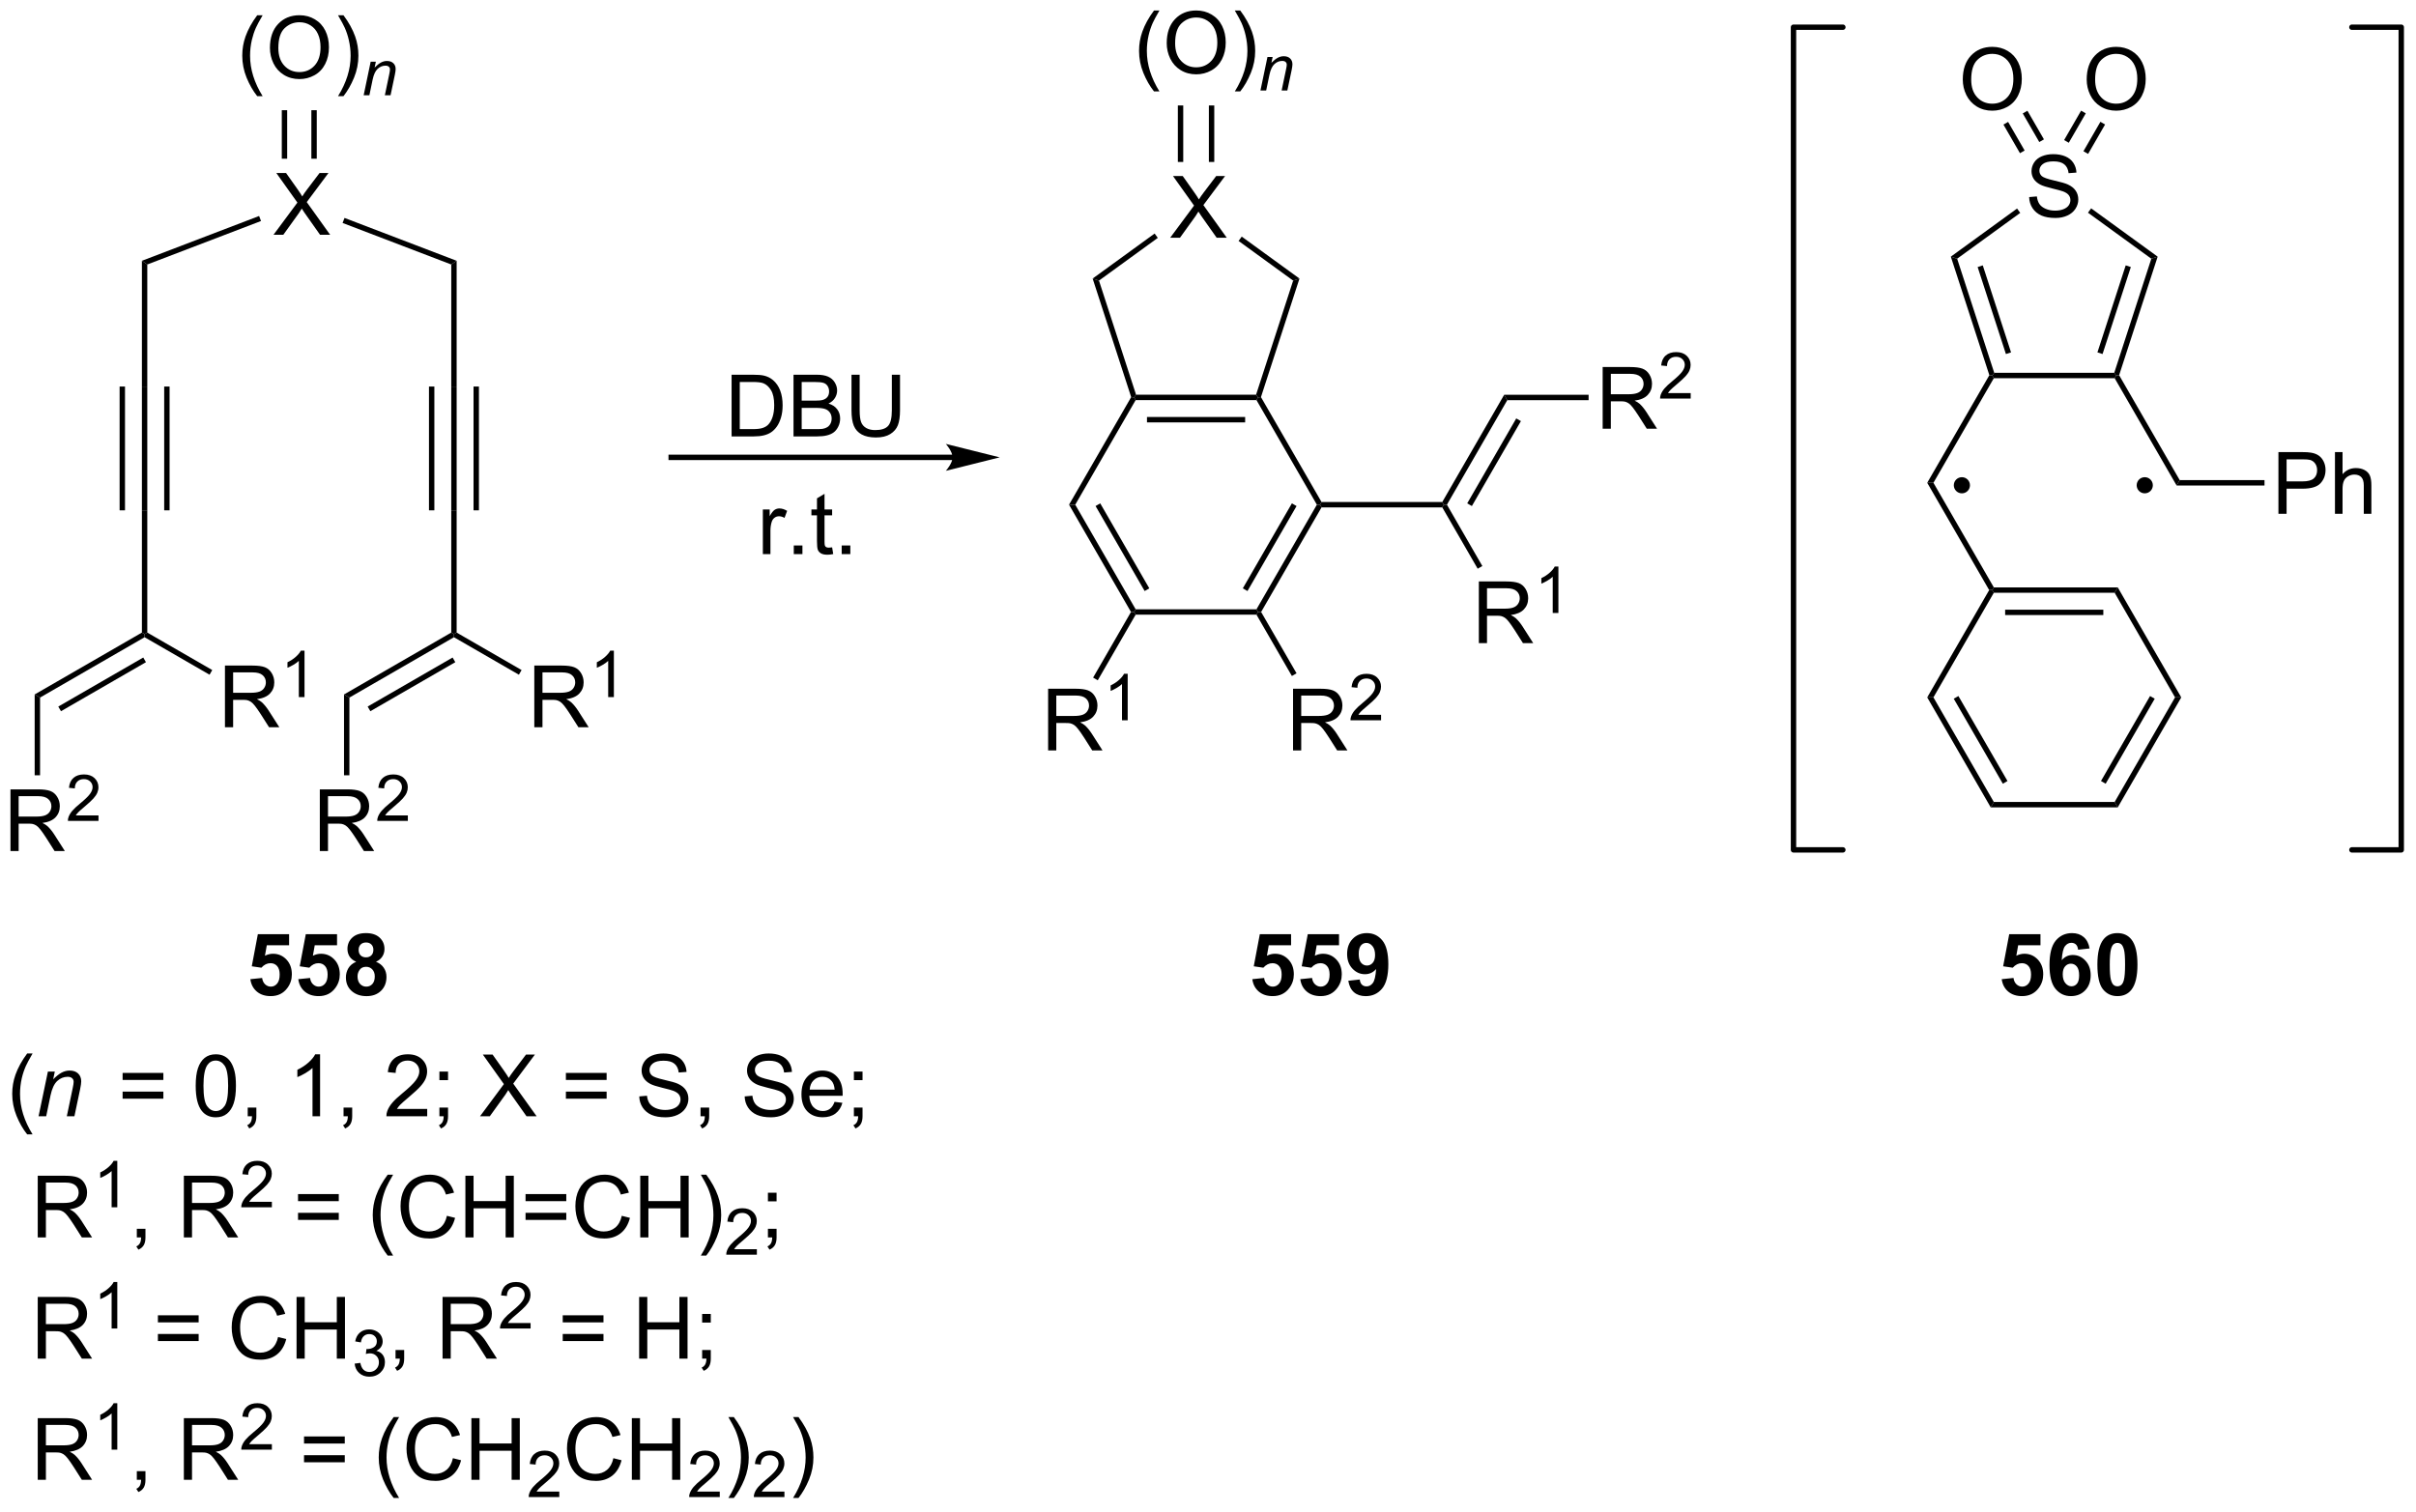 <?xml version="1.0" encoding="UTF-8"?>
<!DOCTYPE svg PUBLIC '-//W3C//DTD SVG 1.0//EN'
          'http://www.w3.org/TR/2001/REC-SVG-20010904/DTD/svg10.dtd'>
<svg stroke-dasharray="none" shape-rendering="auto" xmlns="http://www.w3.org/2000/svg" font-family="'Dialog'" text-rendering="auto" width="615" fill-opacity="1" color-interpolation="auto" color-rendering="auto" preserveAspectRatio="xMidYMid meet" font-size="12px" viewBox="0 0 615 385" fill="black" xmlns:xlink="http://www.w3.org/1999/xlink" stroke="black" image-rendering="auto" stroke-miterlimit="10" stroke-linecap="square" stroke-linejoin="miter" font-style="normal" stroke-width="1" height="385" stroke-dashoffset="0" font-weight="normal" stroke-opacity="1"
><!--Generated by the Batik Graphics2D SVG Generator--><defs id="genericDefs"
  /><g
  ><defs id="defs1"
    ><clipPath clipPathUnits="userSpaceOnUse" id="clipPath1"
      ><path d="M1.294 1.611 L231.763 1.611 L231.763 145.639 L1.294 145.639 L1.294 1.611 Z"
      /></clipPath
      ><clipPath clipPathUnits="userSpaceOnUse" id="clipPath2"
      ><path d="M-0.717 36.642 L-0.717 176.665 L223.344 176.665 L223.344 36.642 Z"
      /></clipPath
    ></defs
    ><g transform="scale(2.667,2.667) translate(-1.294,-1.611) matrix(1.029,0,0,1.029,2.031,-36.079)"
    ><path d="M24.655 58.408 L26.869 55.423 L24.915 52.681 L25.819 52.681 L26.858 54.15 Q27.181 54.605 27.319 54.853 Q27.509 54.54 27.772 54.199 L28.923 52.681 L29.749 52.681 L27.736 55.379 L29.905 58.408 L28.968 58.408 L27.525 56.363 Q27.405 56.189 27.275 55.98 Q27.085 56.293 27.001 56.41 L25.564 58.408 L24.655 58.408 Z" stroke="none" clip-path="url(#clipPath2)"
    /></g
    ><g transform="matrix(2.743,0,0,2.743,1.967,-100.506)"
    ><path d="M41.66 60.849 L41.16 61.193 L31.075 57.337 L31.254 56.87 Z" stroke="none" clip-path="url(#clipPath2)"
    /></g
    ><g transform="matrix(2.743,0,0,2.743,1.967,-100.506)"
    ><path d="M23.328 56.691 L23.506 57.157 L12.952 61.193 L12.452 60.849 Z" stroke="none" clip-path="url(#clipPath2)"
    /></g
    ><g transform="matrix(2.743,0,0,2.743,1.967,-100.506)"
    ><path d="M12.452 60.849 L12.952 61.193 L12.952 72.521 L12.452 72.521 Z" stroke="none" clip-path="url(#clipPath2)"
    /></g
    ><g transform="matrix(2.743,0,0,2.743,1.967,-100.506)"
    ><path d="M41.16 61.193 L41.66 60.849 L41.66 72.521 L41.16 72.521 Z" stroke="none" clip-path="url(#clipPath2)"
    /></g
    ><g transform="matrix(2.743,0,0,2.743,1.967,-100.506)"
    ><path d="M12.452 72.521 L12.952 72.521 L12.952 84.013 L12.452 84.013 ZM14.52 72.521 L14.52 84.013 L15.02 84.013 L15.02 72.521 ZM10.383 72.521 L10.383 84.013 L10.883 84.013 L10.883 72.521 Z" stroke="none" clip-path="url(#clipPath2)"
    /></g
    ><g transform="matrix(2.743,0,0,2.743,1.967,-100.506)"
    ><path d="M41.16 72.521 L41.66 72.521 L41.66 84.013 L41.16 84.013 ZM43.228 72.521 L43.228 84.013 L43.728 84.013 L43.728 72.521 ZM39.092 72.521 L39.092 84.013 L39.592 84.013 L39.592 72.521 Z" stroke="none" clip-path="url(#clipPath2)"
    /></g
    ><g transform="matrix(2.743,0,0,2.743,1.967,-100.506)"
    ><path d="M12.452 84.013 L12.952 84.013 L12.952 95.36 L12.702 95.504 L12.452 95.36 Z" stroke="none" clip-path="url(#clipPath2)"
    /></g
    ><g transform="matrix(2.743,0,0,2.743,1.967,-100.506)"
    ><path d="M41.16 84.013 L41.66 84.013 L41.66 95.36 L41.41 95.504 L41.16 95.36 Z" stroke="none" clip-path="url(#clipPath2)"
    /></g
    ><g transform="matrix(2.743,0,0,2.743,1.967,-100.506)"
    ><path d="M12.452 95.36 L12.702 95.504 L12.702 95.793 L3 101.394 L2.5 101.105 ZM12.577 97.676 L4.693 102.228 L4.943 102.66 L12.827 98.109 Z" stroke="none" clip-path="url(#clipPath2)"
    /></g
    ><g transform="matrix(2.743,0,0,2.743,1.967,-100.506)"
    ><path d="M41.16 95.36 L41.41 95.504 L41.41 95.793 L31.708 101.394 L31.208 101.105 ZM41.285 97.676 L33.402 102.227 L33.652 102.66 L41.535 98.109 Z" stroke="none" clip-path="url(#clipPath2)"
    /></g
    ><g transform="matrix(2.743,0,0,2.743,1.967,-100.506)"
    ><path d="M20.159 104.15 L20.159 98.423 L22.698 98.423 Q23.463 98.423 23.862 98.577 Q24.26 98.73 24.497 99.121 Q24.737 99.512 24.737 99.986 Q24.737 100.595 24.341 101.014 Q23.948 101.431 23.122 101.543 Q23.424 101.689 23.581 101.829 Q23.911 102.134 24.208 102.59 L25.206 104.15 L24.253 104.15 L23.495 102.957 Q23.161 102.441 22.945 102.168 Q22.732 101.894 22.562 101.785 Q22.393 101.676 22.216 101.634 Q22.088 101.605 21.794 101.605 L20.917 101.605 L20.917 104.15 L20.159 104.15 ZM20.917 100.949 L22.544 100.949 Q23.065 100.949 23.357 100.842 Q23.651 100.736 23.802 100.499 Q23.956 100.262 23.956 99.986 Q23.956 99.579 23.659 99.319 Q23.364 99.056 22.729 99.056 L20.917 99.056 L20.917 100.949 Z" stroke="none" clip-path="url(#clipPath2)"
    /></g
    ><g transform="matrix(2.743,0,0,2.743,1.967,-100.506)"
    ><path d="M27.542 101.35 L27.015 101.35 L27.015 97.988 Q26.824 98.17 26.515 98.352 Q26.206 98.533 25.96 98.625 L25.96 98.115 Q26.402 97.906 26.732 97.611 Q27.064 97.314 27.203 97.037 L27.542 97.037 L27.542 101.35 Z" stroke="none" clip-path="url(#clipPath2)"
    /></g
    ><g transform="matrix(2.743,0,0,2.743,1.967,-100.506)"
    ><path d="M12.702 95.793 L12.702 95.504 L12.952 95.36 L18.979 98.839 L18.729 99.272 Z" stroke="none" clip-path="url(#clipPath2)"
    /></g
    ><g transform="matrix(2.743,0,0,2.743,1.967,-100.506)"
    ><path d="M48.867 104.15 L48.867 98.423 L51.406 98.423 Q52.172 98.423 52.57 98.577 Q52.969 98.73 53.206 99.121 Q53.445 99.512 53.445 99.986 Q53.445 100.595 53.049 101.014 Q52.656 101.431 51.831 101.543 Q52.133 101.689 52.289 101.829 Q52.62 102.134 52.917 102.59 L53.914 104.15 L52.961 104.15 L52.203 102.957 Q51.87 102.441 51.654 102.168 Q51.44 101.894 51.271 101.785 Q51.102 101.676 50.924 101.634 Q50.797 101.605 50.502 101.605 L49.625 101.605 L49.625 104.15 L48.867 104.15 ZM49.625 100.949 L51.252 100.949 Q51.773 100.949 52.065 100.842 Q52.359 100.736 52.51 100.499 Q52.664 100.262 52.664 99.986 Q52.664 99.579 52.367 99.319 Q52.073 99.056 51.437 99.056 L49.625 99.056 L49.625 100.949 Z" stroke="none" clip-path="url(#clipPath2)"
    /></g
    ><g transform="matrix(2.743,0,0,2.743,1.967,-100.506)"
    ><path d="M56.251 101.35 L55.723 101.35 L55.723 97.988 Q55.532 98.17 55.223 98.352 Q54.915 98.533 54.669 98.625 L54.669 98.115 Q55.11 97.906 55.44 97.611 Q55.772 97.314 55.911 97.037 L56.251 97.037 L56.251 101.35 Z" stroke="none" clip-path="url(#clipPath2)"
    /></g
    ><g transform="matrix(2.743,0,0,2.743,1.967,-100.506)"
    ><path d="M41.41 95.793 L41.41 95.504 L41.66 95.36 L47.687 98.839 L47.437 99.272 Z" stroke="none" clip-path="url(#clipPath2)"
    /></g
    ><g transform="matrix(2.743,0,0,2.743,1.967,-100.506)"
    ><path d="M0.255 115.641 L0.255 109.915 L2.794 109.915 Q3.56 109.915 3.958 110.068 Q4.357 110.222 4.594 110.612 Q4.833 111.003 4.833 111.477 Q4.833 112.086 4.438 112.506 Q4.044 112.922 3.219 113.034 Q3.521 113.18 3.677 113.321 Q4.008 113.626 4.305 114.081 L5.302 115.641 L4.349 115.641 L3.591 114.448 Q3.258 113.933 3.042 113.659 Q2.828 113.386 2.659 113.276 Q2.49 113.167 2.312 113.126 Q2.185 113.097 1.891 113.097 L1.013 113.097 L1.013 115.641 L0.255 115.641 ZM1.013 112.441 L2.641 112.441 Q3.162 112.441 3.453 112.334 Q3.747 112.227 3.898 111.99 Q4.052 111.753 4.052 111.477 Q4.052 111.071 3.755 110.81 Q3.461 110.547 2.825 110.547 L1.013 110.547 L1.013 112.441 Z" stroke="none" clip-path="url(#clipPath2)"
    /></g
    ><g transform="matrix(2.743,0,0,2.743,1.967,-100.506)"
    ><path d="M8.424 112.333 L8.424 112.841 L5.584 112.841 Q5.578 112.65 5.646 112.474 Q5.754 112.185 5.992 111.904 Q6.232 111.622 6.684 111.253 Q7.383 110.679 7.629 110.343 Q7.875 110.007 7.875 109.708 Q7.875 109.396 7.65 109.181 Q7.428 108.964 7.066 108.964 Q6.686 108.964 6.457 109.193 Q6.229 109.421 6.226 109.826 L5.684 109.771 Q5.74 109.163 6.104 108.847 Q6.467 108.529 7.078 108.529 Q7.697 108.529 8.057 108.872 Q8.418 109.214 8.418 109.72 Q8.418 109.978 8.312 110.228 Q8.207 110.476 7.961 110.751 Q7.717 111.027 7.148 111.507 Q6.674 111.906 6.539 112.048 Q6.404 112.191 6.316 112.333 L8.424 112.333 Z" stroke="none" clip-path="url(#clipPath2)"
    /></g
    ><g transform="matrix(2.743,0,0,2.743,1.967,-100.506)"
    ><path d="M2.5 101.105 L3 101.394 L3 108.607 L2.5 108.607 Z" stroke="none" clip-path="url(#clipPath2)"
    /></g
    ><g transform="matrix(2.743,0,0,2.743,1.967,-100.506)"
    ><path d="M28.963 115.641 L28.963 109.915 L31.503 109.915 Q32.268 109.915 32.667 110.068 Q33.065 110.222 33.302 110.612 Q33.542 111.003 33.542 111.477 Q33.542 112.086 33.146 112.506 Q32.753 112.922 31.927 113.034 Q32.229 113.18 32.385 113.321 Q32.716 113.626 33.013 114.081 L34.01 115.641 L33.057 115.641 L32.299 114.448 Q31.966 113.933 31.75 113.659 Q31.536 113.386 31.367 113.276 Q31.198 113.167 31.021 113.126 Q30.893 113.097 30.599 113.097 L29.721 113.097 L29.721 115.641 L28.963 115.641 ZM29.721 112.441 L31.349 112.441 Q31.87 112.441 32.161 112.334 Q32.456 112.227 32.607 111.99 Q32.76 111.753 32.76 111.477 Q32.76 111.071 32.464 110.81 Q32.169 110.547 31.534 110.547 L29.721 110.547 L29.721 112.441 Z" stroke="none" clip-path="url(#clipPath2)"
    /></g
    ><g transform="matrix(2.743,0,0,2.743,1.967,-100.506)"
    ><path d="M37.132 112.333 L37.132 112.841 L34.292 112.841 Q34.286 112.65 34.355 112.474 Q34.462 112.185 34.7 111.904 Q34.941 111.622 35.392 111.253 Q36.091 110.679 36.337 110.343 Q36.583 110.007 36.583 109.708 Q36.583 109.396 36.359 109.181 Q36.136 108.964 35.775 108.964 Q35.394 108.964 35.165 109.193 Q34.937 109.421 34.935 109.826 L34.392 109.771 Q34.449 109.163 34.812 108.847 Q35.175 108.529 35.786 108.529 Q36.406 108.529 36.765 108.872 Q37.126 109.214 37.126 109.72 Q37.126 109.978 37.021 110.228 Q36.915 110.476 36.669 110.751 Q36.425 111.027 35.857 111.507 Q35.382 111.906 35.247 112.048 Q35.113 112.191 35.025 112.333 L37.132 112.333 Z" stroke="none" clip-path="url(#clipPath2)"
    /></g
    ><g transform="matrix(2.743,0,0,2.743,1.967,-100.506)"
    ><path d="M31.208 101.105 L31.708 101.394 L31.708 108.607 L31.208 108.607 Z" stroke="none" clip-path="url(#clipPath2)"
    /></g
    ><g transform="matrix(2.743,0,0,2.743,1.967,-100.506)"
    ><path d="M23.153 45.568 Q22.57 44.833 22.166 43.849 Q21.765 42.862 21.765 41.807 Q21.765 40.877 22.067 40.026 Q22.419 39.039 23.153 38.057 L23.656 38.057 Q23.184 38.87 23.031 39.218 Q22.794 39.758 22.656 40.343 Q22.489 41.073 22.489 41.812 Q22.489 43.69 23.656 45.568 L23.153 45.568 ZM24.333 41.093 Q24.333 39.666 25.099 38.862 Q25.864 38.054 27.075 38.054 Q27.867 38.054 28.502 38.435 Q29.14 38.812 29.474 39.489 Q29.809 40.166 29.809 41.026 Q29.809 41.898 29.458 42.586 Q29.106 43.273 28.461 43.627 Q27.817 43.982 27.07 43.982 Q26.263 43.982 25.625 43.591 Q24.989 43.198 24.661 42.523 Q24.333 41.846 24.333 41.093 ZM25.114 41.104 Q25.114 42.14 25.669 42.737 Q26.226 43.331 27.067 43.331 Q27.922 43.331 28.474 42.729 Q29.028 42.127 29.028 41.023 Q29.028 40.323 28.791 39.802 Q28.554 39.281 28.099 38.995 Q27.645 38.706 27.078 38.706 Q26.273 38.706 25.692 39.26 Q25.114 39.812 25.114 41.104 ZM31.157 45.568 L30.652 45.568 Q31.821 43.69 31.821 41.812 Q31.821 41.078 31.652 40.354 Q31.519 39.768 31.282 39.229 Q31.129 38.877 30.652 38.057 L31.157 38.057 Q31.892 39.039 32.243 40.026 Q32.543 40.877 32.543 41.807 Q32.543 42.862 32.139 43.849 Q31.735 44.833 31.157 45.568 Z" stroke="none" clip-path="url(#clipPath2)"
    /></g
    ><g transform="matrix(2.743,0,0,2.743,1.967,-100.506)"
    ><path d="M33.031 45.483 L33.681 42.371 L34.162 42.371 L34.048 42.912 Q34.361 42.594 34.633 42.447 Q34.906 42.301 35.191 42.301 Q35.568 42.301 35.783 42.506 Q36 42.711 36 43.053 Q36 43.227 35.923 43.598 L35.527 45.483 L34.998 45.483 L35.41 43.51 Q35.472 43.223 35.472 43.086 Q35.472 42.93 35.365 42.834 Q35.258 42.736 35.056 42.736 Q34.648 42.736 34.33 43.029 Q34.013 43.322 33.863 44.035 L33.562 45.483 L33.031 45.483 Z" stroke="none" clip-path="url(#clipPath2)"
    /></g
    ><g transform="matrix(2.743,0,0,2.743,1.967,-100.506)"
    ><path d="M28.678 51.373 L28.678 46.87 L28.178 46.87 L28.178 51.373 ZM25.933 51.373 L25.933 46.87 L25.433 46.87 L25.433 51.373 Z" stroke="none" clip-path="url(#clipPath2)"
    /></g
    ><g transform="matrix(2.743,0,0,2.743,1.967,-100.506)"
    ><path d="M22.515 127.534 L23.609 127.422 Q23.656 127.792 23.885 128.011 Q24.117 128.227 24.417 128.227 Q24.76 128.227 24.997 127.948 Q25.237 127.667 25.237 127.104 Q25.237 126.578 25 126.315 Q24.765 126.05 24.385 126.05 Q23.914 126.05 23.539 126.469 L22.648 126.339 L23.211 123.359 L26.112 123.359 L26.112 124.385 L24.042 124.385 L23.87 125.359 Q24.237 125.175 24.62 125.175 Q25.352 125.175 25.859 125.706 Q26.367 126.237 26.367 127.086 Q26.367 127.792 25.956 128.346 Q25.398 129.107 24.406 129.107 Q23.612 129.107 23.112 128.68 Q22.612 128.253 22.515 127.534 ZM26.965 127.534 L28.058 127.422 Q28.105 127.792 28.334 128.011 Q28.566 128.227 28.866 128.227 Q29.209 128.227 29.447 127.948 Q29.686 127.667 29.686 127.104 Q29.686 126.578 29.449 126.315 Q29.215 126.05 28.834 126.05 Q28.363 126.05 27.988 126.469 L27.098 126.339 L27.66 123.359 L30.561 123.359 L30.561 124.385 L28.491 124.385 L28.319 125.359 Q28.686 125.175 29.069 125.175 Q29.801 125.175 30.308 125.706 Q30.816 126.237 30.816 127.086 Q30.816 127.792 30.405 128.346 Q29.848 129.107 28.855 129.107 Q28.061 129.107 27.561 128.68 Q27.061 128.253 26.965 127.534 ZM32.338 125.917 Q31.914 125.737 31.719 125.425 Q31.526 125.109 31.526 124.734 Q31.526 124.094 31.974 123.677 Q32.422 123.258 33.245 123.258 Q34.062 123.258 34.513 123.677 Q34.963 124.094 34.963 124.734 Q34.963 125.133 34.755 125.443 Q34.549 125.753 34.174 125.917 Q34.651 126.109 34.898 126.477 Q35.148 126.844 35.148 127.323 Q35.148 128.117 34.641 128.615 Q34.135 129.109 33.297 129.109 Q32.516 129.109 31.995 128.698 Q31.383 128.214 31.383 127.37 Q31.383 126.906 31.612 126.518 Q31.844 126.128 32.338 125.917 ZM32.565 124.813 Q32.565 125.141 32.75 125.326 Q32.937 125.508 33.245 125.508 Q33.557 125.508 33.745 125.323 Q33.932 125.135 33.932 124.807 Q33.932 124.5 33.747 124.315 Q33.562 124.128 33.258 124.128 Q32.94 124.128 32.752 124.315 Q32.565 124.503 32.565 124.813 ZM32.463 127.266 Q32.463 127.719 32.695 127.974 Q32.93 128.227 33.276 128.227 Q33.617 128.227 33.838 127.982 Q34.062 127.737 34.062 127.276 Q34.062 126.875 33.836 126.63 Q33.609 126.385 33.26 126.385 Q32.859 126.385 32.661 126.664 Q32.463 126.94 32.463 127.266 Z" stroke="none" clip-path="url(#clipPath2)"
    /></g
    ><g transform="matrix(2.743,0,0,2.743,1.967,-100.506)"
    ><path d="M1.805 141.943 Q1.221 141.208 0.818 140.224 Q0.417 139.237 0.417 138.182 Q0.417 137.253 0.719 136.401 Q1.07 135.414 1.805 134.432 L2.307 134.432 Q1.836 135.245 1.682 135.594 Q1.445 136.133 1.307 136.719 Q1.141 137.448 1.141 138.188 Q1.141 140.065 2.307 141.943 L1.805 141.943 Z" stroke="none" clip-path="url(#clipPath2)"
    /></g
    ><g transform="matrix(2.743,0,0,2.743,1.967,-100.506)"
    ><path d="M2.862 140.258 L3.729 136.109 L4.37 136.109 L4.219 136.831 Q4.635 136.406 4.997 136.211 Q5.362 136.016 5.742 136.016 Q6.245 136.016 6.531 136.289 Q6.82 136.563 6.82 137.018 Q6.82 137.25 6.719 137.745 L6.19 140.258 L5.484 140.258 L6.034 137.628 Q6.117 137.245 6.117 137.063 Q6.117 136.854 5.974 136.727 Q5.831 136.596 5.562 136.596 Q5.018 136.596 4.594 136.987 Q4.172 137.378 3.971 138.328 L3.57 140.258 L2.862 140.258 Z" stroke="none" clip-path="url(#clipPath2)"
    /></g
    ><g transform="matrix(2.743,0,0,2.743,1.967,-100.506)"
    ><path d="M14.443 136.891 L10.661 136.891 L10.661 136.234 L14.443 136.234 L14.443 136.891 ZM14.443 138.628 L10.661 138.628 L10.661 137.971 L14.443 137.971 L14.443 138.628 ZM17.444 137.432 Q17.444 136.417 17.652 135.8 Q17.861 135.18 18.272 134.844 Q18.686 134.508 19.311 134.508 Q19.772 134.508 20.118 134.693 Q20.467 134.878 20.694 135.229 Q20.921 135.578 21.048 136.081 Q21.178 136.581 21.178 137.432 Q21.178 138.44 20.97 139.06 Q20.764 139.68 20.35 140.018 Q19.939 140.357 19.311 140.357 Q18.483 140.357 18.009 139.761 Q17.444 139.047 17.444 137.432 ZM18.165 137.432 Q18.165 138.844 18.496 139.31 Q18.827 139.776 19.311 139.776 Q19.796 139.776 20.124 139.307 Q20.454 138.839 20.454 137.432 Q20.454 136.018 20.124 135.555 Q19.796 135.089 19.303 135.089 Q18.819 135.089 18.53 135.5 Q18.165 136.024 18.165 137.432 ZM22.271 140.258 L22.271 139.456 L23.073 139.456 L23.073 140.258 Q23.073 140.701 22.917 140.971 Q22.76 141.242 22.419 141.391 L22.224 141.091 Q22.448 140.992 22.552 140.802 Q22.659 140.615 22.669 140.258 L22.271 140.258 ZM28.987 140.258 L28.284 140.258 L28.284 135.776 Q28.029 136.018 27.617 136.261 Q27.206 136.503 26.878 136.625 L26.878 135.945 Q27.466 135.667 27.906 135.274 Q28.349 134.878 28.534 134.508 L28.987 134.508 L28.987 140.258 ZM31.165 140.258 L31.165 139.456 L31.967 139.456 L31.967 140.258 Q31.967 140.701 31.811 140.971 Q31.655 141.242 31.314 141.391 L31.118 141.091 Q31.342 140.992 31.447 140.802 Q31.553 140.615 31.564 140.258 L31.165 140.258 ZM38.928 139.581 L38.928 140.258 L35.142 140.258 Q35.134 140.003 35.225 139.768 Q35.368 139.383 35.686 139.008 Q36.006 138.633 36.608 138.141 Q37.54 137.375 37.868 136.927 Q38.197 136.479 38.197 136.081 Q38.197 135.664 37.897 135.378 Q37.6 135.089 37.118 135.089 Q36.611 135.089 36.306 135.393 Q36.001 135.698 35.999 136.237 L35.275 136.164 Q35.35 135.354 35.834 134.932 Q36.319 134.508 37.134 134.508 Q37.959 134.508 38.439 134.966 Q38.92 135.422 38.92 136.096 Q38.92 136.44 38.78 136.774 Q38.639 137.104 38.311 137.471 Q37.986 137.839 37.228 138.479 Q36.595 139.011 36.415 139.201 Q36.236 139.391 36.118 139.581 L38.928 139.581 ZM40.06 136.909 L40.06 136.109 L40.862 136.109 L40.862 136.909 L40.06 136.909 ZM40.06 140.258 L40.06 139.456 L40.862 139.456 L40.862 140.258 Q40.862 140.701 40.706 140.971 Q40.549 141.242 40.208 141.391 L40.013 141.091 Q40.237 140.992 40.341 140.802 Q40.448 140.615 40.458 140.258 L40.06 140.258 ZM43.831 140.258 L46.044 137.274 L44.091 134.531 L44.995 134.531 L46.034 136 Q46.357 136.456 46.495 136.703 Q46.685 136.391 46.948 136.05 L48.099 134.531 L48.924 134.531 L46.911 137.229 L49.081 140.258 L48.143 140.258 L46.7 138.214 Q46.581 138.039 46.45 137.831 Q46.26 138.143 46.177 138.261 L44.739 140.258 L43.831 140.258 ZM55.579 136.891 L51.798 136.891 L51.798 136.234 L55.579 136.234 L55.579 136.891 ZM55.579 138.628 L51.798 138.628 L51.798 137.971 L55.579 137.971 L55.579 138.628 ZM58.607 138.417 L59.323 138.354 Q59.372 138.784 59.557 139.06 Q59.745 139.336 60.135 139.505 Q60.526 139.675 61.013 139.675 Q61.448 139.675 61.779 139.547 Q62.112 139.417 62.273 139.193 Q62.435 138.969 62.435 138.703 Q62.435 138.432 62.279 138.232 Q62.122 138.031 61.763 137.893 Q61.534 137.805 60.745 137.615 Q59.956 137.425 59.638 137.258 Q59.229 137.042 59.026 136.724 Q58.825 136.406 58.825 136.011 Q58.825 135.578 59.07 135.201 Q59.318 134.823 59.789 134.628 Q60.263 134.432 60.841 134.432 Q61.479 134.432 61.964 134.638 Q62.45 134.844 62.711 135.242 Q62.974 135.641 62.995 136.143 L62.268 136.198 Q62.208 135.656 61.87 135.38 Q61.534 135.102 60.872 135.102 Q60.185 135.102 59.87 135.354 Q59.557 135.604 59.557 135.961 Q59.557 136.268 59.779 136.469 Q59.997 136.667 60.922 136.878 Q61.846 137.086 62.19 137.242 Q62.69 137.471 62.927 137.826 Q63.167 138.18 63.167 138.641 Q63.167 139.096 62.904 139.503 Q62.643 139.906 62.151 140.133 Q61.661 140.357 61.049 140.357 Q60.271 140.357 59.745 140.13 Q59.221 139.901 58.922 139.448 Q58.622 138.992 58.607 138.417 ZM64.294 140.258 L64.294 139.456 L65.096 139.456 L65.096 140.258 Q65.096 140.701 64.94 140.971 Q64.784 141.242 64.443 141.391 L64.247 141.091 Q64.471 140.992 64.575 140.802 Q64.682 140.615 64.693 140.258 L64.294 140.258 ZM68.388 138.417 L69.104 138.354 Q69.154 138.784 69.338 139.06 Q69.526 139.336 69.917 139.505 Q70.307 139.675 70.794 139.675 Q71.229 139.675 71.56 139.547 Q71.893 139.417 72.055 139.193 Q72.216 138.969 72.216 138.703 Q72.216 138.432 72.06 138.232 Q71.904 138.031 71.544 137.893 Q71.315 137.805 70.526 137.615 Q69.737 137.425 69.419 137.258 Q69.01 137.042 68.807 136.724 Q68.607 136.406 68.607 136.011 Q68.607 135.578 68.852 135.201 Q69.099 134.823 69.57 134.628 Q70.044 134.432 70.622 134.432 Q71.26 134.432 71.745 134.638 Q72.232 134.844 72.492 135.242 Q72.755 135.641 72.776 136.143 L72.049 136.198 Q71.99 135.656 71.651 135.38 Q71.315 135.102 70.654 135.102 Q69.966 135.102 69.651 135.354 Q69.338 135.604 69.338 135.961 Q69.338 136.268 69.56 136.469 Q69.779 136.667 70.703 136.878 Q71.627 137.086 71.971 137.242 Q72.471 137.471 72.708 137.826 Q72.948 138.18 72.948 138.641 Q72.948 139.096 72.685 139.503 Q72.424 139.906 71.932 140.133 Q71.443 140.357 70.831 140.357 Q70.052 140.357 69.526 140.13 Q69.002 139.901 68.703 139.448 Q68.404 138.992 68.388 138.417 ZM76.732 138.922 L77.458 139.011 Q77.286 139.649 76.82 140 Q76.357 140.352 75.635 140.352 Q74.724 140.352 74.19 139.792 Q73.659 139.229 73.659 138.219 Q73.659 137.172 74.198 136.594 Q74.737 136.016 75.596 136.016 Q76.427 136.016 76.953 136.583 Q77.482 137.149 77.482 138.175 Q77.482 138.237 77.479 138.362 L74.385 138.362 Q74.424 139.047 74.771 139.411 Q75.12 139.774 75.638 139.774 Q76.026 139.774 76.299 139.57 Q76.573 139.367 76.732 138.922 ZM74.424 137.784 L76.74 137.784 Q76.693 137.261 76.474 137 Q76.138 136.594 75.604 136.594 Q75.12 136.594 74.789 136.919 Q74.458 137.242 74.424 137.784 ZM78.525 136.909 L78.525 136.109 L79.327 136.109 L79.327 136.909 L78.525 136.909 ZM78.525 140.258 L78.525 139.456 L79.327 139.456 L79.327 140.258 Q79.327 140.701 79.171 140.971 Q79.014 141.242 78.673 141.391 L78.478 141.091 Q78.702 140.992 78.806 140.802 Q78.913 140.615 78.923 140.258 L78.525 140.258 Z" stroke="none" clip-path="url(#clipPath2)"
    /></g
    ><g transform="matrix(2.743,0,0,2.743,1.967,-100.506)"
    ><path d="M2.785 151.508 L2.785 145.781 L5.324 145.781 Q6.09 145.781 6.488 145.935 Q6.887 146.089 7.124 146.479 Q7.363 146.87 7.363 147.344 Q7.363 147.953 6.967 148.373 Q6.574 148.789 5.749 148.901 Q6.051 149.047 6.207 149.188 Q6.538 149.492 6.835 149.948 L7.832 151.508 L6.879 151.508 L6.121 150.315 Q5.788 149.8 5.572 149.526 Q5.358 149.253 5.189 149.143 Q5.019 149.034 4.842 148.992 Q4.715 148.964 4.42 148.964 L3.543 148.964 L3.543 151.508 L2.785 151.508 ZM3.543 148.307 L5.17 148.307 Q5.691 148.307 5.983 148.201 Q6.277 148.094 6.428 147.857 Q6.582 147.62 6.582 147.344 Q6.582 146.938 6.285 146.677 Q5.991 146.414 5.355 146.414 L3.543 146.414 L3.543 148.307 Z" stroke="none" clip-path="url(#clipPath2)"
    /></g
    ><g transform="matrix(2.743,0,0,2.743,1.967,-100.506)"
    ><path d="M10.168 148.708 L9.641 148.708 L9.641 145.347 Q9.45 145.528 9.141 145.71 Q8.833 145.892 8.586 145.983 L8.586 145.474 Q9.028 145.264 9.358 144.97 Q9.69 144.673 9.829 144.395 L10.168 144.395 L10.168 148.708 Z" stroke="none" clip-path="url(#clipPath2)"
    /></g
    ><g transform="matrix(2.743,0,0,2.743,1.967,-100.506)"
    ><path d="M11.98 151.508 L11.98 150.706 L12.782 150.706 L12.782 151.508 Q12.782 151.951 12.626 152.221 Q12.47 152.492 12.129 152.641 L11.933 152.341 Q12.157 152.242 12.261 152.052 Q12.368 151.865 12.379 151.508 L11.98 151.508 ZM16.345 151.508 L16.345 145.781 L18.884 145.781 Q19.649 145.781 20.048 145.935 Q20.446 146.089 20.683 146.479 Q20.923 146.87 20.923 147.344 Q20.923 147.953 20.527 148.373 Q20.134 148.789 19.308 148.901 Q19.61 149.047 19.767 149.188 Q20.097 149.492 20.394 149.948 L21.392 151.508 L20.438 151.508 L19.681 150.315 Q19.347 149.8 19.131 149.526 Q18.918 149.253 18.748 149.143 Q18.579 149.034 18.402 148.992 Q18.274 148.964 17.98 148.964 L17.102 148.964 L17.102 151.508 L16.345 151.508 ZM17.102 148.307 L18.73 148.307 Q19.251 148.307 19.543 148.201 Q19.837 148.094 19.988 147.857 Q20.142 147.62 20.142 147.344 Q20.142 146.938 19.845 146.677 Q19.55 146.414 18.915 146.414 L17.102 146.414 L17.102 148.307 Z" stroke="none" clip-path="url(#clipPath2)"
    /></g
    ><g transform="matrix(2.743,0,0,2.743,1.967,-100.506)"
    ><path d="M24.513 148.2 L24.513 148.708 L21.673 148.708 Q21.668 148.517 21.736 148.341 Q21.843 148.052 22.081 147.77 Q22.322 147.489 22.773 147.12 Q23.472 146.546 23.718 146.21 Q23.964 145.874 23.964 145.575 Q23.964 145.263 23.74 145.048 Q23.517 144.831 23.156 144.831 Q22.775 144.831 22.546 145.06 Q22.318 145.288 22.316 145.692 L21.773 145.638 Q21.83 145.03 22.193 144.714 Q22.556 144.395 23.168 144.395 Q23.787 144.395 24.146 144.739 Q24.507 145.081 24.507 145.587 Q24.507 145.845 24.402 146.095 Q24.296 146.343 24.05 146.618 Q23.806 146.893 23.238 147.374 Q22.763 147.772 22.628 147.915 Q22.494 148.058 22.406 148.2 L24.513 148.2 Z" stroke="none" clip-path="url(#clipPath2)"
    /></g
    ><g transform="matrix(2.743,0,0,2.743,1.967,-100.506)"
    ><path d="M30.722 148.141 L26.941 148.141 L26.941 147.484 L30.722 147.484 L30.722 148.141 ZM30.722 149.878 L26.941 149.878 L26.941 149.221 L30.722 149.221 L30.722 149.878 ZM35.263 153.193 Q34.679 152.458 34.276 151.474 Q33.874 150.487 33.874 149.432 Q33.874 148.503 34.177 147.651 Q34.528 146.664 35.263 145.682 L35.765 145.682 Q35.294 146.495 35.14 146.844 Q34.903 147.383 34.765 147.969 Q34.599 148.698 34.599 149.438 Q34.599 151.315 35.765 153.193 L35.263 153.193 ZM40.757 149.5 L41.515 149.69 Q41.278 150.625 40.658 151.117 Q40.039 151.607 39.145 151.607 Q38.218 151.607 37.638 151.229 Q37.059 150.852 36.755 150.138 Q36.453 149.422 36.453 148.602 Q36.453 147.706 36.794 147.042 Q37.138 146.375 37.768 146.029 Q38.398 145.682 39.156 145.682 Q40.015 145.682 40.601 146.12 Q41.187 146.557 41.419 147.352 L40.671 147.526 Q40.474 146.901 40.093 146.617 Q39.716 146.331 39.14 146.331 Q38.481 146.331 38.036 146.649 Q37.593 146.964 37.414 147.498 Q37.234 148.031 37.234 148.596 Q37.234 149.328 37.447 149.873 Q37.661 150.417 38.109 150.688 Q38.559 150.956 39.083 150.956 Q39.718 150.956 40.158 150.589 Q40.601 150.221 40.757 149.5 ZM42.472 151.508 L42.472 145.781 L43.23 145.781 L43.23 148.133 L46.206 148.133 L46.206 145.781 L46.964 145.781 L46.964 151.508 L46.206 151.508 L46.206 148.807 L43.23 148.807 L43.23 151.508 L42.472 151.508 ZM51.835 148.141 L48.054 148.141 L48.054 147.484 L51.835 147.484 L51.835 148.141 ZM51.835 149.878 L48.054 149.878 L48.054 149.221 L51.835 149.221 L51.835 149.878 ZM56.984 149.5 L57.742 149.69 Q57.505 150.625 56.885 151.117 Q56.265 151.607 55.372 151.607 Q54.445 151.607 53.864 151.229 Q53.286 150.852 52.981 150.138 Q52.679 149.422 52.679 148.602 Q52.679 147.706 53.02 147.042 Q53.364 146.375 53.994 146.029 Q54.624 145.682 55.382 145.682 Q56.242 145.682 56.828 146.12 Q57.414 146.557 57.645 147.352 L56.898 147.526 Q56.7 146.901 56.32 146.617 Q55.942 146.331 55.367 146.331 Q54.708 146.331 54.263 146.649 Q53.82 146.964 53.64 147.498 Q53.46 148.031 53.46 148.596 Q53.46 149.328 53.674 149.873 Q53.888 150.417 54.335 150.688 Q54.786 150.956 55.309 150.956 Q55.945 150.956 56.385 150.589 Q56.828 150.221 56.984 149.5 ZM58.699 151.508 L58.699 145.781 L59.456 145.781 L59.456 148.133 L62.433 148.133 L62.433 145.781 L63.191 145.781 L63.191 151.508 L62.433 151.508 L62.433 148.807 L59.456 148.807 L59.456 151.508 L58.699 151.508 ZM64.825 153.193 L64.32 153.193 Q65.489 151.315 65.489 149.438 Q65.489 148.703 65.32 147.979 Q65.187 147.393 64.95 146.854 Q64.796 146.503 64.32 145.682 L64.825 145.682 Q65.559 146.664 65.911 147.651 Q66.21 148.503 66.21 149.432 Q66.21 150.487 65.807 151.474 Q65.403 152.458 64.825 153.193 Z" stroke="none" clip-path="url(#clipPath2)"
    /></g
    ><g transform="matrix(2.743,0,0,2.743,1.967,-100.506)"
    ><path d="M69.521 152.6 L69.521 153.108 L66.681 153.108 Q66.675 152.917 66.744 152.741 Q66.851 152.452 67.089 152.171 Q67.33 151.889 67.781 151.52 Q68.48 150.946 68.726 150.61 Q68.972 150.274 68.972 149.975 Q68.972 149.663 68.748 149.448 Q68.525 149.231 68.164 149.231 Q67.783 149.231 67.554 149.46 Q67.326 149.688 67.324 150.092 L66.781 150.038 Q66.837 149.43 67.201 149.114 Q67.564 148.796 68.175 148.796 Q68.794 148.796 69.154 149.139 Q69.515 149.481 69.515 149.987 Q69.515 150.245 69.41 150.495 Q69.304 150.743 69.058 151.018 Q68.814 151.293 68.246 151.774 Q67.771 152.173 67.636 152.315 Q67.501 152.458 67.414 152.6 L69.521 152.6 Z" stroke="none" clip-path="url(#clipPath2)"
    /></g
    ><g transform="matrix(2.743,0,0,2.743,1.967,-100.506)"
    ><path d="M70.547 148.159 L70.547 147.359 L71.35 147.359 L71.35 148.159 L70.547 148.159 ZM70.547 151.508 L70.547 150.706 L71.35 150.706 L71.35 151.508 Q71.35 151.951 71.193 152.221 Q71.037 152.492 70.696 152.641 L70.501 152.341 Q70.725 152.242 70.829 152.052 Q70.936 151.865 70.946 151.508 L70.547 151.508 Z" stroke="none" clip-path="url(#clipPath2)"
    /></g
    ><g transform="matrix(2.743,0,0,2.743,1.967,-100.506)"
    ><path d="M2.785 162.758 L2.785 157.031 L5.324 157.031 Q6.09 157.031 6.488 157.185 Q6.887 157.339 7.124 157.729 Q7.363 158.12 7.363 158.594 Q7.363 159.203 6.967 159.623 Q6.574 160.039 5.749 160.151 Q6.051 160.297 6.207 160.438 Q6.538 160.742 6.835 161.198 L7.832 162.758 L6.879 162.758 L6.121 161.565 Q5.788 161.05 5.572 160.776 Q5.358 160.503 5.189 160.393 Q5.019 160.284 4.842 160.242 Q4.715 160.214 4.42 160.214 L3.543 160.214 L3.543 162.758 L2.785 162.758 ZM3.543 159.557 L5.17 159.557 Q5.691 159.557 5.983 159.451 Q6.277 159.344 6.428 159.107 Q6.582 158.87 6.582 158.594 Q6.582 158.188 6.285 157.927 Q5.991 157.664 5.355 157.664 L3.543 157.664 L3.543 159.557 Z" stroke="none" clip-path="url(#clipPath2)"
    /></g
    ><g transform="matrix(2.743,0,0,2.743,1.967,-100.506)"
    ><path d="M10.168 159.958 L9.641 159.958 L9.641 156.597 Q9.45 156.778 9.141 156.96 Q8.833 157.142 8.586 157.233 L8.586 156.724 Q9.028 156.514 9.358 156.22 Q9.69 155.923 9.829 155.645 L10.168 155.645 L10.168 159.958 Z" stroke="none" clip-path="url(#clipPath2)"
    /></g
    ><g transform="matrix(2.743,0,0,2.743,1.967,-100.506)"
    ><path d="M17.718 159.391 L13.937 159.391 L13.937 158.734 L17.718 158.734 L17.718 159.391 ZM17.718 161.128 L13.937 161.128 L13.937 160.471 L17.718 160.471 L17.718 161.128 ZM25.089 160.75 L25.847 160.94 Q25.61 161.875 24.991 162.367 Q24.371 162.857 23.477 162.857 Q22.55 162.857 21.97 162.479 Q21.392 162.102 21.087 161.388 Q20.785 160.672 20.785 159.852 Q20.785 158.956 21.126 158.292 Q21.47 157.625 22.1 157.279 Q22.73 156.932 23.488 156.932 Q24.347 156.932 24.933 157.37 Q25.519 157.807 25.751 158.602 L25.003 158.776 Q24.806 158.151 24.425 157.867 Q24.048 157.581 23.472 157.581 Q22.813 157.581 22.368 157.899 Q21.925 158.214 21.746 158.748 Q21.566 159.281 21.566 159.846 Q21.566 160.578 21.779 161.123 Q21.993 161.667 22.441 161.938 Q22.892 162.206 23.415 162.206 Q24.05 162.206 24.491 161.839 Q24.933 161.471 25.089 160.75 ZM26.804 162.758 L26.804 157.031 L27.562 157.031 L27.562 159.383 L30.539 159.383 L30.539 157.031 L31.296 157.031 L31.296 162.758 L30.539 162.758 L30.539 160.057 L27.562 160.057 L27.562 162.758 L26.804 162.758 Z" stroke="none" clip-path="url(#clipPath2)"
    /></g
    ><g transform="matrix(2.743,0,0,2.743,1.967,-100.506)"
    ><path d="M32.193 163.223 L32.72 163.153 Q32.812 163.602 33.029 163.799 Q33.248 163.997 33.562 163.997 Q33.933 163.997 34.189 163.739 Q34.447 163.481 34.447 163.1 Q34.447 162.737 34.209 162.502 Q33.972 162.266 33.605 162.266 Q33.456 162.266 33.234 162.325 L33.292 161.862 Q33.345 161.868 33.376 161.868 Q33.714 161.868 33.984 161.692 Q34.253 161.516 34.253 161.149 Q34.253 160.86 34.056 160.671 Q33.861 160.479 33.55 160.479 Q33.242 160.479 33.037 160.673 Q32.831 160.866 32.773 161.252 L32.246 161.159 Q32.343 160.627 32.685 160.337 Q33.029 160.046 33.539 160.046 Q33.89 160.046 34.185 160.196 Q34.482 160.346 34.638 160.608 Q34.794 160.868 34.794 161.161 Q34.794 161.44 34.644 161.668 Q34.496 161.897 34.203 162.032 Q34.584 162.12 34.794 162.397 Q35.005 162.673 35.005 163.089 Q35.005 163.651 34.595 164.043 Q34.185 164.434 33.558 164.434 Q32.994 164.434 32.619 164.098 Q32.246 163.76 32.193 163.223 Z" stroke="none" clip-path="url(#clipPath2)"
    /></g
    ><g transform="matrix(2.743,0,0,2.743,1.967,-100.506)"
    ><path d="M35.989 162.758 L35.989 161.956 L36.791 161.956 L36.791 162.758 Q36.791 163.201 36.635 163.471 Q36.478 163.742 36.137 163.891 L35.942 163.591 Q36.166 163.492 36.27 163.302 Q36.377 163.115 36.387 162.758 L35.989 162.758 ZM40.353 162.758 L40.353 157.031 L42.892 157.031 Q43.658 157.031 44.056 157.185 Q44.455 157.339 44.692 157.729 Q44.931 158.12 44.931 158.594 Q44.931 159.203 44.536 159.623 Q44.142 160.039 43.317 160.151 Q43.619 160.297 43.775 160.438 Q44.106 160.742 44.403 161.198 L45.4 162.758 L44.447 162.758 L43.689 161.565 Q43.356 161.05 43.14 160.776 Q42.926 160.503 42.757 160.393 Q42.588 160.284 42.411 160.242 Q42.283 160.214 41.989 160.214 L41.111 160.214 L41.111 162.758 L40.353 162.758 ZM41.111 159.557 L42.739 159.557 Q43.26 159.557 43.551 159.451 Q43.846 159.344 43.997 159.107 Q44.15 158.87 44.15 158.594 Q44.15 158.188 43.853 157.927 Q43.559 157.664 42.924 157.664 L41.111 157.664 L41.111 159.557 Z" stroke="none" clip-path="url(#clipPath2)"
    /></g
    ><g transform="matrix(2.743,0,0,2.743,1.967,-100.506)"
    ><path d="M48.522 159.45 L48.522 159.958 L45.682 159.958 Q45.676 159.767 45.745 159.591 Q45.852 159.302 46.09 159.02 Q46.331 158.739 46.782 158.37 Q47.481 157.796 47.727 157.46 Q47.973 157.124 47.973 156.825 Q47.973 156.513 47.748 156.298 Q47.526 156.081 47.165 156.081 Q46.784 156.081 46.555 156.31 Q46.327 156.538 46.325 156.942 L45.782 156.888 Q45.838 156.28 46.202 155.964 Q46.565 155.645 47.176 155.645 Q47.795 155.645 48.155 155.989 Q48.516 156.331 48.516 156.837 Q48.516 157.095 48.411 157.345 Q48.305 157.593 48.059 157.868 Q47.815 158.143 47.247 158.624 Q46.772 159.022 46.637 159.165 Q46.502 159.308 46.415 159.45 L48.522 159.45 Z" stroke="none" clip-path="url(#clipPath2)"
    /></g
    ><g transform="matrix(2.743,0,0,2.743,1.967,-100.506)"
    ><path d="M55.287 159.391 L51.505 159.391 L51.505 158.734 L55.287 158.734 L55.287 159.391 ZM55.287 161.128 L51.505 161.128 L51.505 160.471 L55.287 160.471 L55.287 161.128 ZM58.595 162.758 L58.595 157.031 L59.353 157.031 L59.353 159.383 L62.33 159.383 L62.33 157.031 L63.087 157.031 L63.087 162.758 L62.33 162.758 L62.33 160.057 L59.353 160.057 L59.353 162.758 L58.595 162.758 ZM64.443 159.409 L64.443 158.609 L65.245 158.609 L65.245 159.409 L64.443 159.409 ZM64.443 162.758 L64.443 161.956 L65.245 161.956 L65.245 162.758 Q65.245 163.201 65.089 163.471 Q64.932 163.742 64.591 163.891 L64.396 163.591 Q64.62 163.492 64.724 163.302 Q64.831 163.115 64.841 162.758 L64.443 162.758 Z" stroke="none" clip-path="url(#clipPath2)"
    /></g
    ><g transform="matrix(2.743,0,0,2.743,1.967,-100.506)"
    ><path d="M2.785 174.008 L2.785 168.281 L5.324 168.281 Q6.09 168.281 6.488 168.435 Q6.887 168.589 7.124 168.979 Q7.363 169.37 7.363 169.844 Q7.363 170.453 6.967 170.873 Q6.574 171.289 5.749 171.401 Q6.051 171.547 6.207 171.688 Q6.538 171.992 6.835 172.448 L7.832 174.008 L6.879 174.008 L6.121 172.815 Q5.788 172.3 5.572 172.026 Q5.358 171.753 5.189 171.643 Q5.019 171.534 4.842 171.492 Q4.715 171.464 4.42 171.464 L3.543 171.464 L3.543 174.008 L2.785 174.008 ZM3.543 170.807 L5.17 170.807 Q5.691 170.807 5.983 170.701 Q6.277 170.594 6.428 170.357 Q6.582 170.12 6.582 169.844 Q6.582 169.438 6.285 169.177 Q5.991 168.914 5.355 168.914 L3.543 168.914 L3.543 170.807 Z" stroke="none" clip-path="url(#clipPath2)"
    /></g
    ><g transform="matrix(2.743,0,0,2.743,1.967,-100.506)"
    ><path d="M10.168 171.208 L9.641 171.208 L9.641 167.847 Q9.45 168.028 9.141 168.21 Q8.833 168.392 8.586 168.483 L8.586 167.974 Q9.028 167.764 9.358 167.47 Q9.69 167.173 9.829 166.895 L10.168 166.895 L10.168 171.208 Z" stroke="none" clip-path="url(#clipPath2)"
    /></g
    ><g transform="matrix(2.743,0,0,2.743,1.967,-100.506)"
    ><path d="M11.98 174.008 L11.98 173.206 L12.782 173.206 L12.782 174.008 Q12.782 174.451 12.626 174.721 Q12.47 174.992 12.129 175.141 L11.933 174.841 Q12.157 174.742 12.261 174.552 Q12.368 174.365 12.379 174.008 L11.98 174.008 ZM16.345 174.008 L16.345 168.281 L18.884 168.281 Q19.649 168.281 20.048 168.435 Q20.446 168.589 20.683 168.979 Q20.923 169.37 20.923 169.844 Q20.923 170.453 20.527 170.873 Q20.134 171.289 19.308 171.401 Q19.61 171.547 19.767 171.688 Q20.097 171.992 20.394 172.448 L21.392 174.008 L20.438 174.008 L19.681 172.815 Q19.347 172.3 19.131 172.026 Q18.918 171.753 18.748 171.643 Q18.579 171.534 18.402 171.492 Q18.274 171.464 17.98 171.464 L17.102 171.464 L17.102 174.008 L16.345 174.008 ZM17.102 170.807 L18.73 170.807 Q19.251 170.807 19.543 170.701 Q19.837 170.594 19.988 170.357 Q20.142 170.12 20.142 169.844 Q20.142 169.438 19.845 169.177 Q19.55 168.914 18.915 168.914 L17.102 168.914 L17.102 170.807 Z" stroke="none" clip-path="url(#clipPath2)"
    /></g
    ><g transform="matrix(2.743,0,0,2.743,1.967,-100.506)"
    ><path d="M24.513 170.7 L24.513 171.208 L21.673 171.208 Q21.668 171.017 21.736 170.841 Q21.843 170.552 22.081 170.27 Q22.322 169.989 22.773 169.62 Q23.472 169.046 23.718 168.71 Q23.964 168.374 23.964 168.075 Q23.964 167.763 23.74 167.548 Q23.517 167.331 23.156 167.331 Q22.775 167.331 22.546 167.56 Q22.318 167.788 22.316 168.192 L21.773 168.138 Q21.83 167.53 22.193 167.214 Q22.556 166.895 23.168 166.895 Q23.787 166.895 24.146 167.239 Q24.507 167.581 24.507 168.087 Q24.507 168.345 24.402 168.595 Q24.296 168.843 24.05 169.118 Q23.806 169.393 23.238 169.874 Q22.763 170.272 22.628 170.415 Q22.494 170.558 22.406 170.7 L24.513 170.7 Z" stroke="none" clip-path="url(#clipPath2)"
    /></g
    ><g transform="matrix(2.743,0,0,2.743,1.967,-100.506)"
    ><path d="M31.278 170.641 L27.497 170.641 L27.497 169.984 L31.278 169.984 L31.278 170.641 ZM31.278 172.378 L27.497 172.378 L27.497 171.721 L31.278 171.721 L31.278 172.378 ZM35.818 175.693 Q35.235 174.958 34.831 173.974 Q34.43 172.987 34.43 171.932 Q34.43 171.003 34.732 170.151 Q35.084 169.164 35.818 168.182 L36.321 168.182 Q35.849 168.995 35.696 169.344 Q35.459 169.883 35.321 170.469 Q35.154 171.198 35.154 171.938 Q35.154 173.815 36.321 175.693 L35.818 175.693 ZM41.313 172 L42.071 172.19 Q41.834 173.125 41.214 173.617 Q40.594 174.107 39.701 174.107 Q38.774 174.107 38.193 173.729 Q37.615 173.352 37.31 172.638 Q37.008 171.922 37.008 171.102 Q37.008 170.206 37.349 169.542 Q37.693 168.875 38.323 168.529 Q38.954 168.182 39.711 168.182 Q40.571 168.182 41.157 168.62 Q41.743 169.057 41.974 169.852 L41.227 170.026 Q41.029 169.401 40.649 169.117 Q40.271 168.831 39.696 168.831 Q39.037 168.831 38.592 169.149 Q38.149 169.464 37.969 169.998 Q37.789 170.531 37.789 171.096 Q37.789 171.828 38.003 172.373 Q38.217 172.917 38.664 173.188 Q39.115 173.456 39.639 173.456 Q40.274 173.456 40.714 173.089 Q41.157 172.721 41.313 172 ZM43.028 174.008 L43.028 168.281 L43.786 168.281 L43.786 170.633 L46.762 170.633 L46.762 168.281 L47.52 168.281 L47.52 174.008 L46.762 174.008 L46.762 171.307 L43.786 171.307 L43.786 174.008 L43.028 174.008 Z" stroke="none" clip-path="url(#clipPath2)"
    /></g
    ><g transform="matrix(2.743,0,0,2.743,1.967,-100.506)"
    ><path d="M51.186 175.1 L51.186 175.608 L48.346 175.608 Q48.34 175.417 48.409 175.241 Q48.516 174.952 48.754 174.671 Q48.995 174.389 49.446 174.02 Q50.145 173.446 50.391 173.11 Q50.637 172.774 50.637 172.475 Q50.637 172.163 50.413 171.948 Q50.19 171.731 49.829 171.731 Q49.448 171.731 49.219 171.96 Q48.991 172.188 48.989 172.592 L48.446 172.538 Q48.502 171.93 48.866 171.614 Q49.229 171.296 49.84 171.296 Q50.459 171.296 50.819 171.639 Q51.18 171.981 51.18 172.487 Q51.18 172.745 51.075 172.995 Q50.969 173.243 50.723 173.518 Q50.479 173.793 49.911 174.274 Q49.436 174.673 49.301 174.815 Q49.167 174.958 49.079 175.1 L51.186 175.1 Z" stroke="none" clip-path="url(#clipPath2)"
    /></g
    ><g transform="matrix(2.743,0,0,2.743,1.967,-100.506)"
    ><path d="M56.205 172 L56.962 172.19 Q56.725 173.125 56.106 173.617 Q55.486 174.107 54.593 174.107 Q53.666 174.107 53.085 173.729 Q52.507 173.352 52.202 172.638 Q51.9 171.922 51.9 171.102 Q51.9 170.206 52.241 169.542 Q52.585 168.875 53.215 168.529 Q53.845 168.182 54.603 168.182 Q55.462 168.182 56.048 168.62 Q56.634 169.057 56.866 169.852 L56.119 170.026 Q55.921 169.401 55.541 169.117 Q55.163 168.831 54.587 168.831 Q53.929 168.831 53.483 169.149 Q53.041 169.464 52.861 169.998 Q52.681 170.531 52.681 171.096 Q52.681 171.828 52.895 172.373 Q53.108 172.917 53.556 173.188 Q54.007 173.456 54.53 173.456 Q55.166 173.456 55.606 173.089 Q56.048 172.721 56.205 172 ZM57.919 174.008 L57.919 168.281 L58.677 168.281 L58.677 170.633 L61.654 170.633 L61.654 168.281 L62.412 168.281 L62.412 174.008 L61.654 174.008 L61.654 171.307 L58.677 171.307 L58.677 174.008 L57.919 174.008 Z" stroke="none" clip-path="url(#clipPath2)"
    /></g
    ><g transform="matrix(2.743,0,0,2.743,1.967,-100.506)"
    ><path d="M66.078 175.1 L66.078 175.608 L63.238 175.608 Q63.232 175.417 63.3 175.241 Q63.408 174.952 63.646 174.671 Q63.886 174.389 64.337 174.02 Q65.037 173.446 65.283 173.11 Q65.529 172.774 65.529 172.475 Q65.529 172.163 65.304 171.948 Q65.082 171.731 64.72 171.731 Q64.339 171.731 64.111 171.96 Q63.882 172.188 63.88 172.592 L63.337 172.538 Q63.394 171.93 63.757 171.614 Q64.121 171.296 64.732 171.296 Q65.351 171.296 65.71 171.639 Q66.072 171.981 66.072 172.487 Q66.072 172.745 65.966 172.995 Q65.861 173.243 65.615 173.518 Q65.371 173.793 64.802 174.274 Q64.328 174.673 64.193 174.815 Q64.058 174.958 63.97 175.1 L66.078 175.1 Z" stroke="none" clip-path="url(#clipPath2)"
    /></g
    ><g transform="matrix(2.743,0,0,2.743,1.967,-100.506)"
    ><path d="M67.383 175.693 L66.877 175.693 Q68.047 173.815 68.047 171.938 Q68.047 171.203 67.877 170.479 Q67.745 169.893 67.508 169.354 Q67.354 169.003 66.877 168.182 L67.383 168.182 Q68.117 169.164 68.469 170.151 Q68.768 171.003 68.768 171.932 Q68.768 172.987 68.364 173.974 Q67.961 174.958 67.383 175.693 Z" stroke="none" clip-path="url(#clipPath2)"
    /></g
    ><g transform="matrix(2.743,0,0,2.743,1.967,-100.506)"
    ><path d="M72.079 175.1 L72.079 175.608 L69.239 175.608 Q69.233 175.417 69.301 175.241 Q69.409 174.952 69.647 174.671 Q69.887 174.389 70.338 174.02 Q71.038 173.446 71.284 173.11 Q71.53 172.774 71.53 172.475 Q71.53 172.163 71.305 171.948 Q71.083 171.731 70.721 171.731 Q70.34 171.731 70.112 171.96 Q69.883 172.188 69.881 172.592 L69.338 172.538 Q69.395 171.93 69.758 171.614 Q70.122 171.296 70.733 171.296 Q71.352 171.296 71.712 171.639 Q72.073 171.981 72.073 172.487 Q72.073 172.745 71.967 172.995 Q71.862 173.243 71.616 173.518 Q71.372 173.793 70.803 174.274 Q70.329 174.673 70.194 174.815 Q70.059 174.958 69.971 175.1 L72.079 175.1 Z" stroke="none" clip-path="url(#clipPath2)"
    /></g
    ><g transform="matrix(2.743,0,0,2.743,1.967,-100.506)"
    ><path d="M73.384 175.693 L72.879 175.693 Q74.048 173.815 74.048 171.938 Q74.048 171.203 73.879 170.479 Q73.746 169.893 73.509 169.354 Q73.355 169.003 72.879 168.182 L73.384 168.182 Q74.118 169.164 74.47 170.151 Q74.769 171.003 74.769 171.932 Q74.769 172.987 74.365 173.974 Q73.962 174.958 73.384 175.693 Z" stroke="none" clip-path="url(#clipPath2)"
    /></g
    ><g transform="matrix(2.743,0,0,2.743,1.967,-100.506)"
    ><path d="M67.176 77.151 L67.176 71.425 L69.15 71.425 Q69.817 71.425 70.168 71.505 Q70.661 71.62 71.01 71.917 Q71.463 72.3 71.687 72.896 Q71.911 73.49 71.911 74.255 Q71.911 74.909 71.757 75.414 Q71.606 75.917 71.366 76.248 Q71.129 76.576 70.846 76.766 Q70.564 76.956 70.163 77.055 Q69.762 77.151 69.244 77.151 L67.176 77.151 ZM67.934 76.474 L69.158 76.474 Q69.723 76.474 70.046 76.37 Q70.369 76.263 70.559 76.073 Q70.83 75.802 70.978 75.349 Q71.129 74.893 71.129 74.245 Q71.129 73.347 70.835 72.865 Q70.541 72.38 70.119 72.216 Q69.814 72.099 69.137 72.099 L67.934 72.099 L67.934 76.474 ZM72.922 77.151 L72.922 71.425 L75.071 71.425 Q75.727 71.425 76.123 71.599 Q76.521 71.771 76.745 72.133 Q76.969 72.495 76.969 72.888 Q76.969 73.255 76.769 73.581 Q76.571 73.904 76.17 74.104 Q76.688 74.255 76.967 74.623 Q77.248 74.99 77.248 75.49 Q77.248 75.893 77.076 76.24 Q76.907 76.584 76.657 76.771 Q76.407 76.959 76.029 77.055 Q75.654 77.151 75.107 77.151 L72.922 77.151 ZM73.68 73.831 L74.92 73.831 Q75.422 73.831 75.641 73.763 Q75.93 73.677 76.076 73.479 Q76.225 73.279 76.225 72.979 Q76.225 72.693 76.086 72.477 Q75.951 72.261 75.696 72.18 Q75.443 72.099 74.826 72.099 L73.68 72.099 L73.68 73.831 ZM73.68 76.474 L75.107 76.474 Q75.475 76.474 75.623 76.448 Q75.883 76.401 76.058 76.292 Q76.235 76.182 76.347 75.974 Q76.461 75.763 76.461 75.49 Q76.461 75.169 76.297 74.935 Q76.133 74.698 75.842 74.602 Q75.553 74.505 75.006 74.505 L73.68 74.505 L73.68 76.474 ZM82.047 71.425 L82.805 71.425 L82.805 74.732 Q82.805 75.597 82.61 76.104 Q82.415 76.612 81.904 76.932 Q81.396 77.25 80.568 77.25 Q79.763 77.25 79.251 76.972 Q78.74 76.693 78.521 76.169 Q78.303 75.643 78.303 74.732 L78.303 71.425 L79.06 71.425 L79.06 74.729 Q79.06 75.474 79.198 75.828 Q79.336 76.182 79.675 76.375 Q80.013 76.565 80.501 76.565 Q81.336 76.565 81.691 76.188 Q82.047 75.807 82.047 74.729 L82.047 71.425 Z" stroke="none" clip-path="url(#clipPath2)"
    /></g
    ><g transform="matrix(2.743,0,0,2.743,1.967,-100.506)"
    ><path d="M70.077 88.08 L70.077 83.931 L70.71 83.931 L70.71 84.559 Q70.952 84.119 71.155 83.978 Q71.361 83.838 71.608 83.838 Q71.962 83.838 72.329 84.064 L72.087 84.715 Q71.829 84.564 71.572 84.564 Q71.343 84.564 71.158 84.702 Q70.975 84.84 70.897 85.088 Q70.78 85.463 70.78 85.908 L70.78 88.08 L70.077 88.08 ZM72.947 88.08 L72.947 87.278 L73.749 87.278 L73.749 88.08 L72.947 88.08 ZM76.505 87.45 L76.607 88.072 Q76.31 88.134 76.076 88.134 Q75.693 88.134 75.482 88.015 Q75.271 87.892 75.185 87.694 Q75.099 87.496 75.099 86.864 L75.099 84.478 L74.583 84.478 L74.583 83.931 L75.099 83.931 L75.099 82.903 L75.8 82.481 L75.8 83.931 L76.505 83.931 L76.505 84.478 L75.8 84.478 L75.8 86.903 Q75.8 87.205 75.836 87.291 Q75.873 87.377 75.956 87.429 Q76.042 87.478 76.198 87.478 Q76.315 87.478 76.505 87.45 ZM77.392 88.08 L77.392 87.278 L78.194 87.278 L78.194 88.08 L77.392 88.08 Z" stroke="none" clip-path="url(#clipPath2)"
    /></g
    ><g transform="matrix(2.743,0,0,2.743,1.967,-100.506)"
    ><path d="M87.683 78.846 L61.57 78.846 L61.32 78.846 L61.32 79.346 L61.57 79.346 L87.683 79.346 L87.933 79.346 L87.933 78.846 L87.683 78.846 ZM92.058 79.096 L87.058 77.846 C87.058 77.846 87.683 78.549 87.683 79.096 C87.683 79.642 87.058 80.346 87.058 80.346 Z" stroke="none" clip-path="url(#clipPath2)"
    /></g
    ><g transform="matrix(2.743,0,0,2.743,1.967,-100.506)"
    ><path d="M104.673 93.699 L104.529 93.449 L104.673 93.199 L115.884 93.199 L116.029 93.449 L115.884 93.699 Z" stroke="none" clip-path="url(#clipPath2)"
    /></g
    ><g transform="matrix(2.743,0,0,2.743,1.967,-100.506)"
    ><path d="M116.317 93.449 L116.029 93.449 L115.884 93.199 L121.49 83.49 L121.779 83.49 L121.923 83.74 ZM115.05 91.504 L119.605 83.615 L119.172 83.365 L114.617 91.254 Z" stroke="none" clip-path="url(#clipPath2)"
    /></g
    ><g transform="matrix(2.743,0,0,2.743,1.967,-100.506)"
    ><path d="M121.923 83.24 L121.779 83.49 L121.49 83.49 L115.884 73.78 L116.029 73.53 L116.301 73.502 Z" stroke="none" clip-path="url(#clipPath2)"
    /></g
    ><g transform="matrix(2.743,0,0,2.743,1.967,-100.506)"
    ><path d="M115.847 73.28 L116.029 73.53 L115.884 73.78 L104.673 73.78 L104.529 73.53 L104.71 73.28 ZM114.834 75.35 L105.724 75.35 L105.724 75.85 L114.834 75.85 Z" stroke="none" clip-path="url(#clipPath2)"
    /></g
    ><g transform="matrix(2.743,0,0,2.743,1.967,-100.506)"
    ><path d="M104.257 73.502 L104.529 73.53 L104.673 73.78 L99.067 83.49 L98.49 83.49 Z" stroke="none" clip-path="url(#clipPath2)"
    /></g
    ><g transform="matrix(2.743,0,0,2.743,1.967,-100.506)"
    ><path d="M98.49 83.49 L99.067 83.49 L104.673 93.199 L104.529 93.449 L104.24 93.449 ZM100.952 83.615 L105.507 91.504 L105.94 91.254 L101.385 83.365 Z" stroke="none" clip-path="url(#clipPath2)"
    /></g
    ><g transform="matrix(2.743,0,0,2.743,1.967,-100.506)"
    ><path d="M107.878 58.709 L110.091 55.724 L108.138 52.982 L109.042 52.982 L110.081 54.451 Q110.404 54.906 110.542 55.154 Q110.732 54.841 110.995 54.5 L112.146 52.982 L112.971 52.982 L110.958 55.68 L113.128 58.709 L112.19 58.709 L110.747 56.664 Q110.628 56.49 110.497 56.281 Q110.307 56.594 110.224 56.711 L108.786 58.709 L107.878 58.709 Z" stroke="none" clip-path="url(#clipPath2)"
    /></g
    ><g transform="matrix(2.743,0,0,2.743,1.967,-100.506)"
    ><path d="M116.301 73.502 L116.029 73.53 L115.847 73.28 L119.288 62.688 L119.876 62.498 Z" stroke="none" clip-path="url(#clipPath2)"
    /></g
    ><g transform="matrix(2.743,0,0,2.743,1.967,-100.506)"
    ><path d="M119.876 62.498 L119.288 62.688 L114.223 59.008 L114.517 58.604 Z" stroke="none" clip-path="url(#clipPath2)"
    /></g
    ><g transform="matrix(2.743,0,0,2.743,1.967,-100.506)"
    ><path d="M106.433 58.319 L106.727 58.723 L101.269 62.688 L100.681 62.498 Z" stroke="none" clip-path="url(#clipPath2)"
    /></g
    ><g transform="matrix(2.743,0,0,2.743,1.967,-100.506)"
    ><path d="M100.681 62.498 L101.269 62.688 L104.71 73.28 L104.529 73.53 L104.257 73.502 Z" stroke="none" clip-path="url(#clipPath2)"
    /></g
    ><g transform="matrix(2.743,0,0,2.743,1.967,-100.506)"
    ><path d="M96.55 106.301 L96.55 100.574 L99.089 100.574 Q99.855 100.574 100.253 100.728 Q100.651 100.881 100.888 101.272 Q101.128 101.663 101.128 102.136 Q101.128 102.746 100.732 103.165 Q100.339 103.582 99.513 103.694 Q99.816 103.84 99.972 103.98 Q100.302 104.285 100.599 104.741 L101.597 106.301 L100.644 106.301 L99.886 105.108 Q99.552 104.592 99.336 104.319 Q99.123 104.045 98.954 103.936 Q98.784 103.827 98.607 103.785 Q98.48 103.756 98.185 103.756 L97.308 103.756 L97.308 106.301 L96.55 106.301 ZM97.308 103.1 L98.935 103.1 Q99.456 103.1 99.748 102.993 Q100.042 102.886 100.193 102.65 Q100.347 102.413 100.347 102.136 Q100.347 101.73 100.05 101.47 Q99.756 101.207 99.12 101.207 L97.308 101.207 L97.308 103.1 Z" stroke="none" clip-path="url(#clipPath2)"
    /></g
    ><g transform="matrix(2.743,0,0,2.743,1.967,-100.506)"
    ><path d="M103.933 103.501 L103.406 103.501 L103.406 100.139 Q103.215 100.321 102.906 100.502 Q102.597 100.684 102.351 100.776 L102.351 100.266 Q102.793 100.057 103.123 99.762 Q103.455 99.465 103.594 99.188 L103.933 99.188 L103.933 103.501 Z" stroke="none" clip-path="url(#clipPath2)"
    /></g
    ><g transform="matrix(2.743,0,0,2.743,1.967,-100.506)"
    ><path d="M104.24 93.449 L104.529 93.449 L104.673 93.699 L101.156 99.79 L100.724 99.54 Z" stroke="none" clip-path="url(#clipPath2)"
    /></g
    ><g transform="matrix(2.743,0,0,2.743,1.967,-100.506)"
    ><path d="M121.923 83.74 L121.779 83.49 L121.923 83.24 L133.126 83.24 L133.27 83.49 L133.126 83.74 Z" stroke="none" clip-path="url(#clipPath2)"
    /></g
    ><g transform="matrix(2.743,0,0,2.743,1.967,-100.506)"
    ><path d="M119.279 106.301 L119.279 100.574 L121.819 100.574 Q122.584 100.574 122.983 100.728 Q123.381 100.881 123.618 101.272 Q123.858 101.663 123.858 102.136 Q123.858 102.746 123.462 103.165 Q123.069 103.582 122.243 103.694 Q122.545 103.84 122.701 103.98 Q123.032 104.285 123.329 104.741 L124.326 106.301 L123.373 106.301 L122.615 105.108 Q122.282 104.592 122.066 104.319 Q121.852 104.045 121.683 103.936 Q121.514 103.827 121.337 103.785 Q121.209 103.756 120.915 103.756 L120.037 103.756 L120.037 106.301 L119.279 106.301 ZM120.037 103.1 L121.665 103.1 Q122.186 103.1 122.477 102.993 Q122.772 102.886 122.923 102.65 Q123.076 102.413 123.076 102.136 Q123.076 101.73 122.779 101.47 Q122.485 101.207 121.85 101.207 L120.037 101.207 L120.037 103.1 Z" stroke="none" clip-path="url(#clipPath2)"
    /></g
    ><g transform="matrix(2.743,0,0,2.743,1.967,-100.506)"
    ><path d="M127.448 102.993 L127.448 103.501 L124.608 103.501 Q124.603 103.309 124.671 103.133 Q124.778 102.844 125.016 102.563 Q125.257 102.282 125.708 101.913 Q126.407 101.338 126.653 101.002 Q126.899 100.666 126.899 100.368 Q126.899 100.055 126.675 99.84 Q126.452 99.624 126.091 99.624 Q125.71 99.624 125.481 99.852 Q125.253 100.081 125.251 100.485 L124.708 100.43 Q124.765 99.823 125.128 99.506 Q125.491 99.188 126.103 99.188 Q126.722 99.188 127.081 99.532 Q127.442 99.874 127.442 100.379 Q127.442 100.637 127.337 100.887 Q127.231 101.135 126.985 101.411 Q126.741 101.686 126.173 102.166 Q125.698 102.565 125.563 102.707 Q125.429 102.85 125.341 102.993 L127.448 102.993 Z" stroke="none" clip-path="url(#clipPath2)"
    /></g
    ><g transform="matrix(2.743,0,0,2.743,1.967,-100.506)"
    ><path d="M115.884 93.699 L116.029 93.449 L116.317 93.449 L119.604 99.141 L119.171 99.391 Z" stroke="none" clip-path="url(#clipPath2)"
    /></g
    ><g transform="matrix(2.743,0,0,2.743,1.967,-100.506)"
    ><path d="M133.559 83.49 L133.27 83.49 L133.126 83.24 L138.871 73.288 L139.16 73.788 ZM135.875 83.615 L140.426 75.731 L139.993 75.481 L135.442 83.365 Z" stroke="none" clip-path="url(#clipPath2)"
    /></g
    ><g transform="matrix(2.743,0,0,2.743,1.967,-100.506)"
    ><path d="M136.521 96.341 L136.521 90.615 L139.06 90.615 Q139.826 90.615 140.224 90.768 Q140.623 90.922 140.859 91.313 Q141.099 91.703 141.099 92.177 Q141.099 92.787 140.703 93.206 Q140.31 93.623 139.484 93.734 Q139.786 93.88 139.943 94.021 Q140.274 94.326 140.57 94.781 L141.568 96.341 L140.615 96.341 L139.857 95.149 Q139.524 94.633 139.307 94.359 Q139.094 94.086 138.925 93.977 Q138.755 93.867 138.578 93.826 Q138.451 93.797 138.156 93.797 L137.279 93.797 L137.279 96.341 L136.521 96.341 ZM137.279 93.141 L138.906 93.141 Q139.427 93.141 139.719 93.034 Q140.013 92.927 140.164 92.69 Q140.318 92.453 140.318 92.177 Q140.318 91.771 140.021 91.511 Q139.727 91.248 139.091 91.248 L137.279 91.248 L137.279 93.141 Z" stroke="none" clip-path="url(#clipPath2)"
    /></g
    ><g transform="matrix(2.743,0,0,2.743,1.967,-100.506)"
    ><path d="M143.904 93.541 L143.377 93.541 L143.377 90.18 Q143.186 90.362 142.877 90.543 Q142.568 90.725 142.322 90.817 L142.322 90.307 Q142.764 90.098 143.094 89.803 Q143.426 89.506 143.565 89.229 L143.904 89.229 L143.904 93.541 Z" stroke="none" clip-path="url(#clipPath2)"
    /></g
    ><g transform="matrix(2.743,0,0,2.743,1.967,-100.506)"
    ><path d="M133.126 83.74 L133.27 83.49 L133.559 83.49 L136.845 89.182 L136.412 89.432 Z" stroke="none" clip-path="url(#clipPath2)"
    /></g
    ><g transform="matrix(2.743,0,0,2.743,1.967,-100.506)"
    ><path d="M148.012 76.438 L148.012 70.711 L150.551 70.711 Q151.317 70.711 151.715 70.865 Q152.114 71.018 152.351 71.409 Q152.59 71.8 152.59 72.274 Q152.59 72.883 152.195 73.302 Q151.801 73.719 150.976 73.831 Q151.278 73.977 151.434 74.117 Q151.765 74.422 152.062 74.878 L153.059 76.438 L152.106 76.438 L151.348 75.245 Q151.015 74.729 150.799 74.456 Q150.585 74.183 150.416 74.073 Q150.247 73.964 150.07 73.922 Q149.942 73.893 149.648 73.893 L148.77 73.893 L148.77 76.438 L148.012 76.438 ZM148.77 73.237 L150.398 73.237 Q150.918 73.237 151.21 73.13 Q151.504 73.024 151.655 72.787 Q151.809 72.55 151.809 72.274 Q151.809 71.867 151.512 71.607 Q151.218 71.344 150.583 71.344 L148.77 71.344 L148.77 73.237 Z" stroke="none" clip-path="url(#clipPath2)"
    /></g
    ><g transform="matrix(2.743,0,0,2.743,1.967,-100.506)"
    ><path d="M156.181 73.13 L156.181 73.638 L153.341 73.638 Q153.335 73.446 153.404 73.27 Q153.511 72.981 153.749 72.7 Q153.989 72.419 154.441 72.05 Q155.14 71.476 155.386 71.14 Q155.632 70.804 155.632 70.505 Q155.632 70.192 155.407 69.978 Q155.185 69.761 154.823 69.761 Q154.443 69.761 154.214 69.989 Q153.986 70.218 153.984 70.622 L153.441 70.567 Q153.497 69.96 153.861 69.644 Q154.224 69.325 154.835 69.325 Q155.454 69.325 155.814 69.669 Q156.175 70.011 156.175 70.517 Q156.175 70.774 156.07 71.024 Q155.964 71.272 155.718 71.548 Q155.474 71.823 154.905 72.304 Q154.431 72.702 154.296 72.845 Q154.161 72.987 154.073 73.13 L156.181 73.13 Z" stroke="none" clip-path="url(#clipPath2)"
    /></g
    ><g transform="matrix(2.743,0,0,2.743,1.967,-100.506)"
    ><path d="M139.16 73.788 L138.871 73.288 L146.707 73.288 L146.707 73.788 Z" stroke="none" clip-path="url(#clipPath2)"
    /></g
    ><g transform="matrix(2.743,0,0,2.743,1.967,-100.506)"
    ><path d="M187.59 54.935 L188.306 54.873 Q188.356 55.302 188.541 55.578 Q188.728 55.854 189.119 56.023 Q189.509 56.193 189.996 56.193 Q190.431 56.193 190.762 56.065 Q191.095 55.935 191.257 55.711 Q191.418 55.487 191.418 55.221 Q191.418 54.951 191.262 54.75 Q191.106 54.55 190.746 54.411 Q190.517 54.323 189.728 54.133 Q188.939 53.943 188.621 53.776 Q188.213 53.56 188.009 53.242 Q187.809 52.925 187.809 52.529 Q187.809 52.096 188.054 51.719 Q188.301 51.341 188.772 51.146 Q189.246 50.951 189.824 50.951 Q190.463 50.951 190.947 51.156 Q191.434 51.362 191.694 51.761 Q191.957 52.159 191.978 52.661 L191.251 52.716 Q191.192 52.175 190.853 51.898 Q190.517 51.62 189.856 51.62 Q189.168 51.62 188.853 51.873 Q188.541 52.123 188.541 52.479 Q188.541 52.786 188.762 52.987 Q188.981 53.185 189.905 53.396 Q190.83 53.604 191.173 53.761 Q191.673 53.99 191.91 54.344 Q192.15 54.698 192.15 55.159 Q192.15 55.615 191.887 56.021 Q191.626 56.425 191.134 56.651 Q190.645 56.875 190.033 56.875 Q189.254 56.875 188.728 56.648 Q188.205 56.419 187.905 55.966 Q187.606 55.511 187.59 54.935 Z" stroke="none" clip-path="url(#clipPath2)"
    /></g
    ><g transform="matrix(2.743,0,0,2.743,1.967,-100.506)"
    ><path d="M184.312 71.748 L184.168 71.498 L184.35 71.248 L195.487 71.248 L195.668 71.498 L195.524 71.748 Z" stroke="none" clip-path="url(#clipPath2)"
    /></g
    ><g transform="matrix(2.743,0,0,2.743,1.967,-100.506)"
    ><path d="M195.94 71.469 L195.668 71.498 L195.487 71.248 L198.928 60.656 L199.516 60.465 ZM194.402 69.505 L197.026 61.429 L196.551 61.274 L193.926 69.351 Z" stroke="none" clip-path="url(#clipPath2)"
    /></g
    ><g transform="matrix(2.743,0,0,2.743,1.967,-100.506)"
    ><path d="M199.516 60.465 L198.928 60.656 L193.049 56.385 L193.343 55.98 Z" stroke="none" clip-path="url(#clipPath2)"
    /></g
    ><g transform="matrix(2.743,0,0,2.743,1.967,-100.506)"
    ><path d="M186.469 55.998 L186.763 56.403 L180.908 60.656 L180.321 60.465 Z" stroke="none" clip-path="url(#clipPath2)"
    /></g
    ><g transform="matrix(2.743,0,0,2.743,1.967,-100.506)"
    ><path d="M180.321 60.465 L180.908 60.656 L184.35 71.248 L184.168 71.498 L183.896 71.469 ZM182.81 61.429 L185.434 69.505 L185.91 69.351 L183.286 61.274 Z" stroke="none" clip-path="url(#clipPath2)"
    /></g
    ><g transform="matrix(2.743,0,0,2.743,1.967,-100.506)"
    ><path d="M195.524 71.748 L195.668 71.498 L195.94 71.469 L201.562 81.207 L201.274 81.707 Z" stroke="none" clip-path="url(#clipPath2)"
    /></g
    ><g transform="matrix(2.743,0,0,2.743,1.967,-100.506)"
    ><path d="M195.812 91.166 L195.524 91.666 L184.312 91.666 L184.168 91.416 L184.312 91.166 ZM194.473 93.236 L185.363 93.236 L185.363 93.736 L194.473 93.736 Z" stroke="none" clip-path="url(#clipPath2)"
    /></g
    ><g transform="matrix(2.743,0,0,2.743,1.967,-100.506)"
    ><path d="M184.312 91.166 L184.168 91.416 L183.88 91.416 L178.13 81.457 L178.707 81.457 Z" stroke="none" clip-path="url(#clipPath2)"
    /></g
    ><g transform="matrix(2.743,0,0,2.743,1.967,-100.506)"
    ><path d="M178.707 81.457 L178.13 81.457 L183.896 71.469 L184.168 71.498 L184.312 71.748 Z" stroke="none" clip-path="url(#clipPath2)"
    /></g
    ><g transform="matrix(2.743,0,0,2.743,1.967,-100.506)"
    ><path d="M195.524 91.666 L195.812 91.166 L201.707 101.376 L201.13 101.376 Z" stroke="none" clip-path="url(#clipPath2)"
    /></g
    ><g transform="matrix(2.743,0,0,2.743,1.967,-100.506)"
    ><path d="M201.13 101.376 L201.707 101.376 L195.812 111.585 L195.524 111.085 ZM198.811 101.251 L194.256 109.14 L194.69 109.39 L199.244 101.501 Z" stroke="none" clip-path="url(#clipPath2)"
    /></g
    ><g transform="matrix(2.743,0,0,2.743,1.967,-100.506)"
    ><path d="M195.524 111.085 L195.812 111.585 L184.024 111.585 L184.312 111.085 Z" stroke="none" clip-path="url(#clipPath2)"
    /></g
    ><g transform="matrix(2.743,0,0,2.743,1.967,-100.506)"
    ><path d="M184.312 111.085 L184.024 111.585 L178.13 101.376 L178.707 101.376 ZM185.58 109.14 L181.025 101.251 L180.592 101.501 L185.147 109.39 Z" stroke="none" clip-path="url(#clipPath2)"
    /></g
    ><g transform="matrix(2.743,0,0,2.743,1.967,-100.506)"
    ><path d="M178.707 101.376 L178.13 101.376 L183.88 91.416 L184.168 91.416 L184.312 91.666 Z" stroke="none" clip-path="url(#clipPath2)"
    /></g
    ><g transform="matrix(2.743,0,0,2.743,1.967,-100.506)"
    ><path d="M181.348 82.186 C181.072 82.186 180.848 81.962 180.848 81.686 C180.848 81.41 181.072 81.186 181.348 81.186 C181.624 81.186 181.848 81.41 181.848 81.686 C181.848 81.962 181.624 82.186 181.348 82.186" stroke="none" clip-path="url(#clipPath2)"
    /></g
    ><g stroke-width="0.5" transform="matrix(2.743,0,0,2.743,1.967,-100.506)" stroke-linejoin="round" stroke-linecap="round"
    ><path fill="none" d="M181.348 82.186 C181.072 82.186 180.848 81.962 180.848 81.686 C180.848 81.41 181.072 81.186 181.348 81.186 C181.624 81.186 181.848 81.41 181.848 81.686 C181.848 81.962 181.624 82.186 181.348 82.186" clip-path="url(#clipPath2)"
    /></g
    ><g transform="matrix(2.743,0,0,2.743,1.967,-100.506)"
    ><path d="M198.318 82.186 C198.042 82.186 197.818 81.962 197.818 81.686 C197.818 81.41 198.042 81.186 198.318 81.186 C198.595 81.186 198.818 81.41 198.818 81.686 C198.818 81.962 198.595 82.186 198.318 82.186" stroke="none" clip-path="url(#clipPath2)"
    /></g
    ><g stroke-width="0.5" transform="matrix(2.743,0,0,2.743,1.967,-100.506)" stroke-linejoin="round" stroke-linecap="round"
    ><path fill="none" d="M198.318 82.186 C198.042 82.186 197.818 81.962 197.818 81.686 C197.818 81.41 198.042 81.186 198.318 81.186 C198.595 81.186 198.818 81.41 198.818 81.686 C198.818 81.962 198.595 82.186 198.318 82.186" clip-path="url(#clipPath2)"
    /></g
    ><g transform="matrix(2.743,0,0,2.743,1.967,-100.506)"
    ><path d="M210.723 84.332 L210.723 78.606 L212.884 78.606 Q213.455 78.606 213.754 78.66 Q214.176 78.731 214.46 78.928 Q214.746 79.124 214.921 79.481 Q215.095 79.835 215.095 80.262 Q215.095 80.991 214.629 81.499 Q214.166 82.004 212.949 82.004 L211.481 82.004 L211.481 84.332 L210.723 84.332 ZM211.481 81.327 L212.962 81.327 Q213.697 81.327 214.004 81.053 Q214.314 80.78 214.314 80.285 Q214.314 79.926 214.132 79.671 Q213.949 79.413 213.653 79.332 Q213.462 79.28 212.947 79.28 L211.481 79.28 L211.481 81.327 ZM215.97 84.332 L215.97 78.606 L216.673 78.606 L216.673 80.66 Q217.166 80.09 217.916 80.09 Q218.376 80.09 218.715 80.272 Q219.056 80.452 219.202 80.772 Q219.348 81.093 219.348 81.702 L219.348 84.332 L218.645 84.332 L218.645 81.702 Q218.645 81.176 218.416 80.936 Q218.189 80.694 217.77 80.694 Q217.457 80.694 217.181 80.858 Q216.908 81.02 216.791 81.298 Q216.673 81.574 216.673 82.061 L216.673 84.332 L215.97 84.332 Z" stroke="none" clip-path="url(#clipPath2)"
    /></g
    ><g transform="matrix(2.743,0,0,2.743,1.967,-100.506)"
    ><path d="M201.274 81.707 L201.562 81.207 L209.431 81.207 L209.431 81.707 Z" stroke="none" clip-path="url(#clipPath2)"
    /></g
    ><g transform="matrix(2.743,0,0,2.743,1.967,-100.506)"
    ><path d="M192.931 44.028 Q192.931 42.601 193.697 41.796 Q194.463 40.989 195.673 40.989 Q196.465 40.989 197.101 41.369 Q197.738 41.746 198.072 42.424 Q198.408 43.101 198.408 43.96 Q198.408 44.832 198.056 45.52 Q197.705 46.207 197.059 46.562 Q196.416 46.916 195.668 46.916 Q194.861 46.916 194.223 46.525 Q193.588 46.132 193.259 45.457 Q192.931 44.78 192.931 44.028 ZM193.713 44.038 Q193.713 45.075 194.267 45.671 Q194.824 46.265 195.666 46.265 Q196.52 46.265 197.072 45.663 Q197.626 45.062 197.626 43.957 Q197.626 43.257 197.39 42.736 Q197.153 42.215 196.697 41.929 Q196.244 41.64 195.676 41.64 Q194.871 41.64 194.291 42.194 Q193.713 42.746 193.713 44.038 Z" stroke="none" clip-path="url(#clipPath2)"
    /></g
    ><g transform="matrix(2.743,0,0,2.743,1.967,-100.506)"
    ><path d="M193.061 50.928 L194.637 48.197 L194.204 47.947 L192.628 50.678 ZM191.268 49.893 L192.845 47.162 L192.412 46.912 L190.835 49.643 Z" stroke="none" clip-path="url(#clipPath2)"
    /></g
    ><g transform="matrix(2.743,0,0,2.743,1.967,-100.506)"
    ><path d="M181.431 44.028 Q181.431 42.601 182.197 41.796 Q182.963 40.989 184.173 40.989 Q184.965 40.989 185.601 41.369 Q186.238 41.746 186.572 42.424 Q186.908 43.101 186.908 43.96 Q186.908 44.832 186.556 45.52 Q186.205 46.207 185.559 46.562 Q184.916 46.916 184.168 46.916 Q183.361 46.916 182.723 46.525 Q182.088 46.132 181.759 45.457 Q181.431 44.78 181.431 44.028 ZM182.213 44.038 Q182.213 45.075 182.767 45.671 Q183.324 46.265 184.166 46.265 Q185.02 46.265 185.572 45.663 Q186.126 45.062 186.126 43.957 Q186.126 43.257 185.89 42.736 Q185.653 42.215 185.197 41.929 Q184.744 41.64 184.176 41.64 Q183.371 41.64 182.791 42.194 Q182.213 42.746 182.213 44.038 Z" stroke="none" clip-path="url(#clipPath2)"
    /></g
    ><g transform="matrix(2.743,0,0,2.743,1.967,-100.506)"
    ><path d="M188.963 49.577 L187.429 46.921 L186.996 47.171 L188.53 49.827 ZM187.171 50.612 L185.637 47.956 L185.204 48.206 L186.738 50.862 Z" stroke="none" clip-path="url(#clipPath2)"
    /></g
    ><g stroke-width="0.5" transform="matrix(2.743,0,0,2.743,1.967,-100.506)" stroke-linejoin="round" stroke-linecap="round"
    ><path fill="none" d="M217.54 115.532 L222.122 115.532 L222.122 39.166 L217.54 39.166" clip-path="url(#clipPath2)"
    /></g
    ><g stroke-width="0.5" transform="matrix(2.743,0,0,2.743,1.967,-100.506)" stroke-linejoin="round" stroke-linecap="round"
    ><path fill="none" d="M170.303 39.166 L165.721 39.166 L165.721 115.532 L170.303 115.532" clip-path="url(#clipPath2)"
    /></g
    ><g transform="matrix(2.743,0,0,2.743,1.967,-100.506)"
    ><path d="M115.5 127.534 L116.594 127.422 Q116.641 127.792 116.87 128.011 Q117.102 128.227 117.401 128.227 Q117.745 128.227 117.982 127.948 Q118.221 127.667 118.221 127.104 Q118.221 126.578 117.984 126.315 Q117.75 126.05 117.37 126.05 Q116.898 126.05 116.523 126.469 L115.633 126.339 L116.195 123.359 L119.096 123.359 L119.096 124.385 L117.026 124.385 L116.854 125.359 Q117.221 125.175 117.604 125.175 Q118.336 125.175 118.844 125.706 Q119.352 126.237 119.352 127.086 Q119.352 127.792 118.94 128.346 Q118.383 129.107 117.391 129.107 Q116.596 129.107 116.096 128.68 Q115.596 128.253 115.5 127.534 ZM119.949 127.534 L121.043 127.422 Q121.09 127.792 121.319 128.011 Q121.551 128.227 121.85 128.227 Q122.194 128.227 122.431 127.948 Q122.671 127.667 122.671 127.104 Q122.671 126.578 122.434 126.315 Q122.199 126.05 121.819 126.05 Q121.348 126.05 120.973 126.469 L120.082 126.339 L120.645 123.359 L123.546 123.359 L123.546 124.385 L121.475 124.385 L121.303 125.359 Q121.671 125.175 122.053 125.175 Q122.785 125.175 123.293 125.706 Q123.801 126.237 123.801 127.086 Q123.801 127.792 123.389 128.346 Q122.832 129.107 121.84 129.107 Q121.046 129.107 120.546 128.68 Q120.046 128.253 119.949 127.534 ZM124.406 127.682 L125.469 127.565 Q125.508 127.891 125.672 128.047 Q125.836 128.203 126.104 128.203 Q126.445 128.203 126.682 127.891 Q126.922 127.578 126.987 126.594 Q126.573 127.073 125.953 127.073 Q125.276 127.073 124.787 126.552 Q124.297 126.031 124.297 125.195 Q124.297 124.323 124.813 123.792 Q125.331 123.258 126.133 123.258 Q127.003 123.258 127.56 123.932 Q128.12 124.604 128.12 126.148 Q128.12 127.719 127.537 128.414 Q126.956 129.109 126.023 129.109 Q125.352 129.109 124.938 128.753 Q124.523 128.393 124.406 127.682 ZM126.891 125.284 Q126.891 124.753 126.646 124.461 Q126.401 124.167 126.081 124.167 Q125.776 124.167 125.576 124.409 Q125.375 124.648 125.375 125.195 Q125.375 125.75 125.594 126.01 Q125.813 126.268 126.141 126.268 Q126.456 126.268 126.672 126.018 Q126.891 125.768 126.891 125.284 Z" stroke="none" clip-path="url(#clipPath2)"
    /></g
    ><g transform="matrix(2.743,0,0,2.743,1.967,-100.506)"
    ><path d="M185.044 127.534 L186.138 127.422 Q186.185 127.792 186.414 128.011 Q186.646 128.227 186.946 128.227 Q187.289 128.227 187.526 127.948 Q187.766 127.667 187.766 127.104 Q187.766 126.578 187.529 126.315 Q187.294 126.05 186.914 126.05 Q186.443 126.05 186.068 126.469 L185.177 126.339 L185.74 123.359 L188.641 123.359 L188.641 124.385 L186.571 124.385 L186.399 125.359 Q186.766 125.175 187.149 125.175 Q187.88 125.175 188.388 125.706 Q188.896 126.237 188.896 127.086 Q188.896 127.792 188.485 128.346 Q187.927 129.107 186.935 129.107 Q186.141 129.107 185.641 128.68 Q185.141 128.253 185.044 127.534 ZM193.197 124.682 L192.134 124.8 Q192.095 124.471 191.931 124.315 Q191.767 124.159 191.504 124.159 Q191.158 124.159 190.916 124.471 Q190.676 124.784 190.613 125.773 Q191.025 125.289 191.634 125.289 Q192.322 125.289 192.811 125.813 Q193.301 126.336 193.301 127.164 Q193.301 128.042 192.785 128.576 Q192.27 129.107 191.462 129.107 Q190.595 129.107 190.035 128.432 Q189.478 127.758 189.478 126.221 Q189.478 124.648 190.059 123.953 Q190.642 123.258 191.572 123.258 Q192.223 123.258 192.65 123.623 Q193.08 123.987 193.197 124.682 ZM190.707 127.078 Q190.707 127.612 190.952 127.904 Q191.199 128.195 191.517 128.195 Q191.822 128.195 192.025 127.958 Q192.228 127.719 192.228 127.175 Q192.228 126.617 192.009 126.357 Q191.791 126.096 191.462 126.096 Q191.145 126.096 190.926 126.346 Q190.707 126.594 190.707 127.078 ZM195.781 123.258 Q196.615 123.258 197.083 123.852 Q197.641 124.555 197.641 126.182 Q197.641 127.807 197.078 128.518 Q196.615 129.107 195.781 129.107 Q194.946 129.107 194.433 128.464 Q193.922 127.82 193.922 126.172 Q193.922 124.555 194.485 123.844 Q194.951 123.258 195.781 123.258 ZM195.781 124.167 Q195.583 124.167 195.427 124.294 Q195.271 124.422 195.185 124.75 Q195.071 125.175 195.071 126.182 Q195.071 127.19 195.172 127.568 Q195.274 127.945 195.427 128.07 Q195.583 128.195 195.781 128.195 Q195.982 128.195 196.138 128.068 Q196.294 127.94 196.38 127.612 Q196.492 127.19 196.492 126.182 Q196.492 125.175 196.391 124.8 Q196.289 124.422 196.136 124.294 Q195.982 124.167 195.781 124.167 Z" stroke="none" clip-path="url(#clipPath2)"
    /></g
    ><g transform="matrix(2.743,0,0,2.743,1.967,-100.506)"
    ><path d="M106.376 45.127 Q105.793 44.393 105.389 43.408 Q104.988 42.421 104.988 41.367 Q104.988 40.437 105.29 39.585 Q105.642 38.598 106.376 37.617 L106.879 37.617 Q106.407 38.429 106.254 38.778 Q106.017 39.317 105.879 39.903 Q105.712 40.632 105.712 41.372 Q105.712 43.249 106.879 45.127 L106.376 45.127 ZM107.556 40.653 Q107.556 39.226 108.321 38.421 Q109.087 37.614 110.298 37.614 Q111.09 37.614 111.725 37.994 Q112.363 38.372 112.696 39.049 Q113.032 39.726 113.032 40.585 Q113.032 41.458 112.681 42.145 Q112.329 42.833 111.683 43.187 Q111.04 43.541 110.293 43.541 Q109.485 43.541 108.847 43.15 Q108.212 42.757 107.884 42.083 Q107.556 41.406 107.556 40.653 ZM108.337 40.663 Q108.337 41.7 108.892 42.296 Q109.449 42.89 110.29 42.89 Q111.144 42.89 111.696 42.288 Q112.251 41.687 112.251 40.583 Q112.251 39.882 112.014 39.361 Q111.777 38.84 111.321 38.554 Q110.868 38.265 110.3 38.265 Q109.496 38.265 108.915 38.82 Q108.337 39.372 108.337 40.663 ZM114.38 45.127 L113.875 45.127 Q115.044 43.249 115.044 41.372 Q115.044 40.637 114.875 39.913 Q114.742 39.328 114.505 38.788 Q114.351 38.437 113.875 37.617 L114.38 37.617 Q115.114 38.598 115.466 39.585 Q115.765 40.437 115.765 41.367 Q115.765 42.421 115.362 43.408 Q114.958 44.393 114.38 45.127 Z" stroke="none" clip-path="url(#clipPath2)"
    /></g
    ><g transform="matrix(2.743,0,0,2.743,1.967,-100.506)"
    ><path d="M116.254 45.042 L116.904 41.931 L117.385 41.931 L117.271 42.472 Q117.584 42.153 117.855 42.007 Q118.129 41.861 118.414 41.861 Q118.791 41.861 119.006 42.066 Q119.222 42.271 119.222 42.612 Q119.222 42.786 119.146 43.157 L118.75 45.042 L118.22 45.042 L118.632 43.069 Q118.695 42.782 118.695 42.646 Q118.695 42.489 118.588 42.394 Q118.48 42.296 118.279 42.296 Q117.871 42.296 117.552 42.589 Q117.236 42.882 117.086 43.595 L116.785 45.042 L116.254 45.042 Z" stroke="none" clip-path="url(#clipPath2)"
    /></g
    ><g transform="matrix(2.743,0,0,2.743,1.967,-100.506)"
    ><path d="M111.968 51.674 L111.968 46.43 L111.468 46.43 L111.468 51.674 ZM109.089 51.674 L109.089 46.43 L108.589 46.43 L108.589 51.674 Z" stroke="none" clip-path="url(#clipPath2)"
    /></g
  ></g
></svg
>
